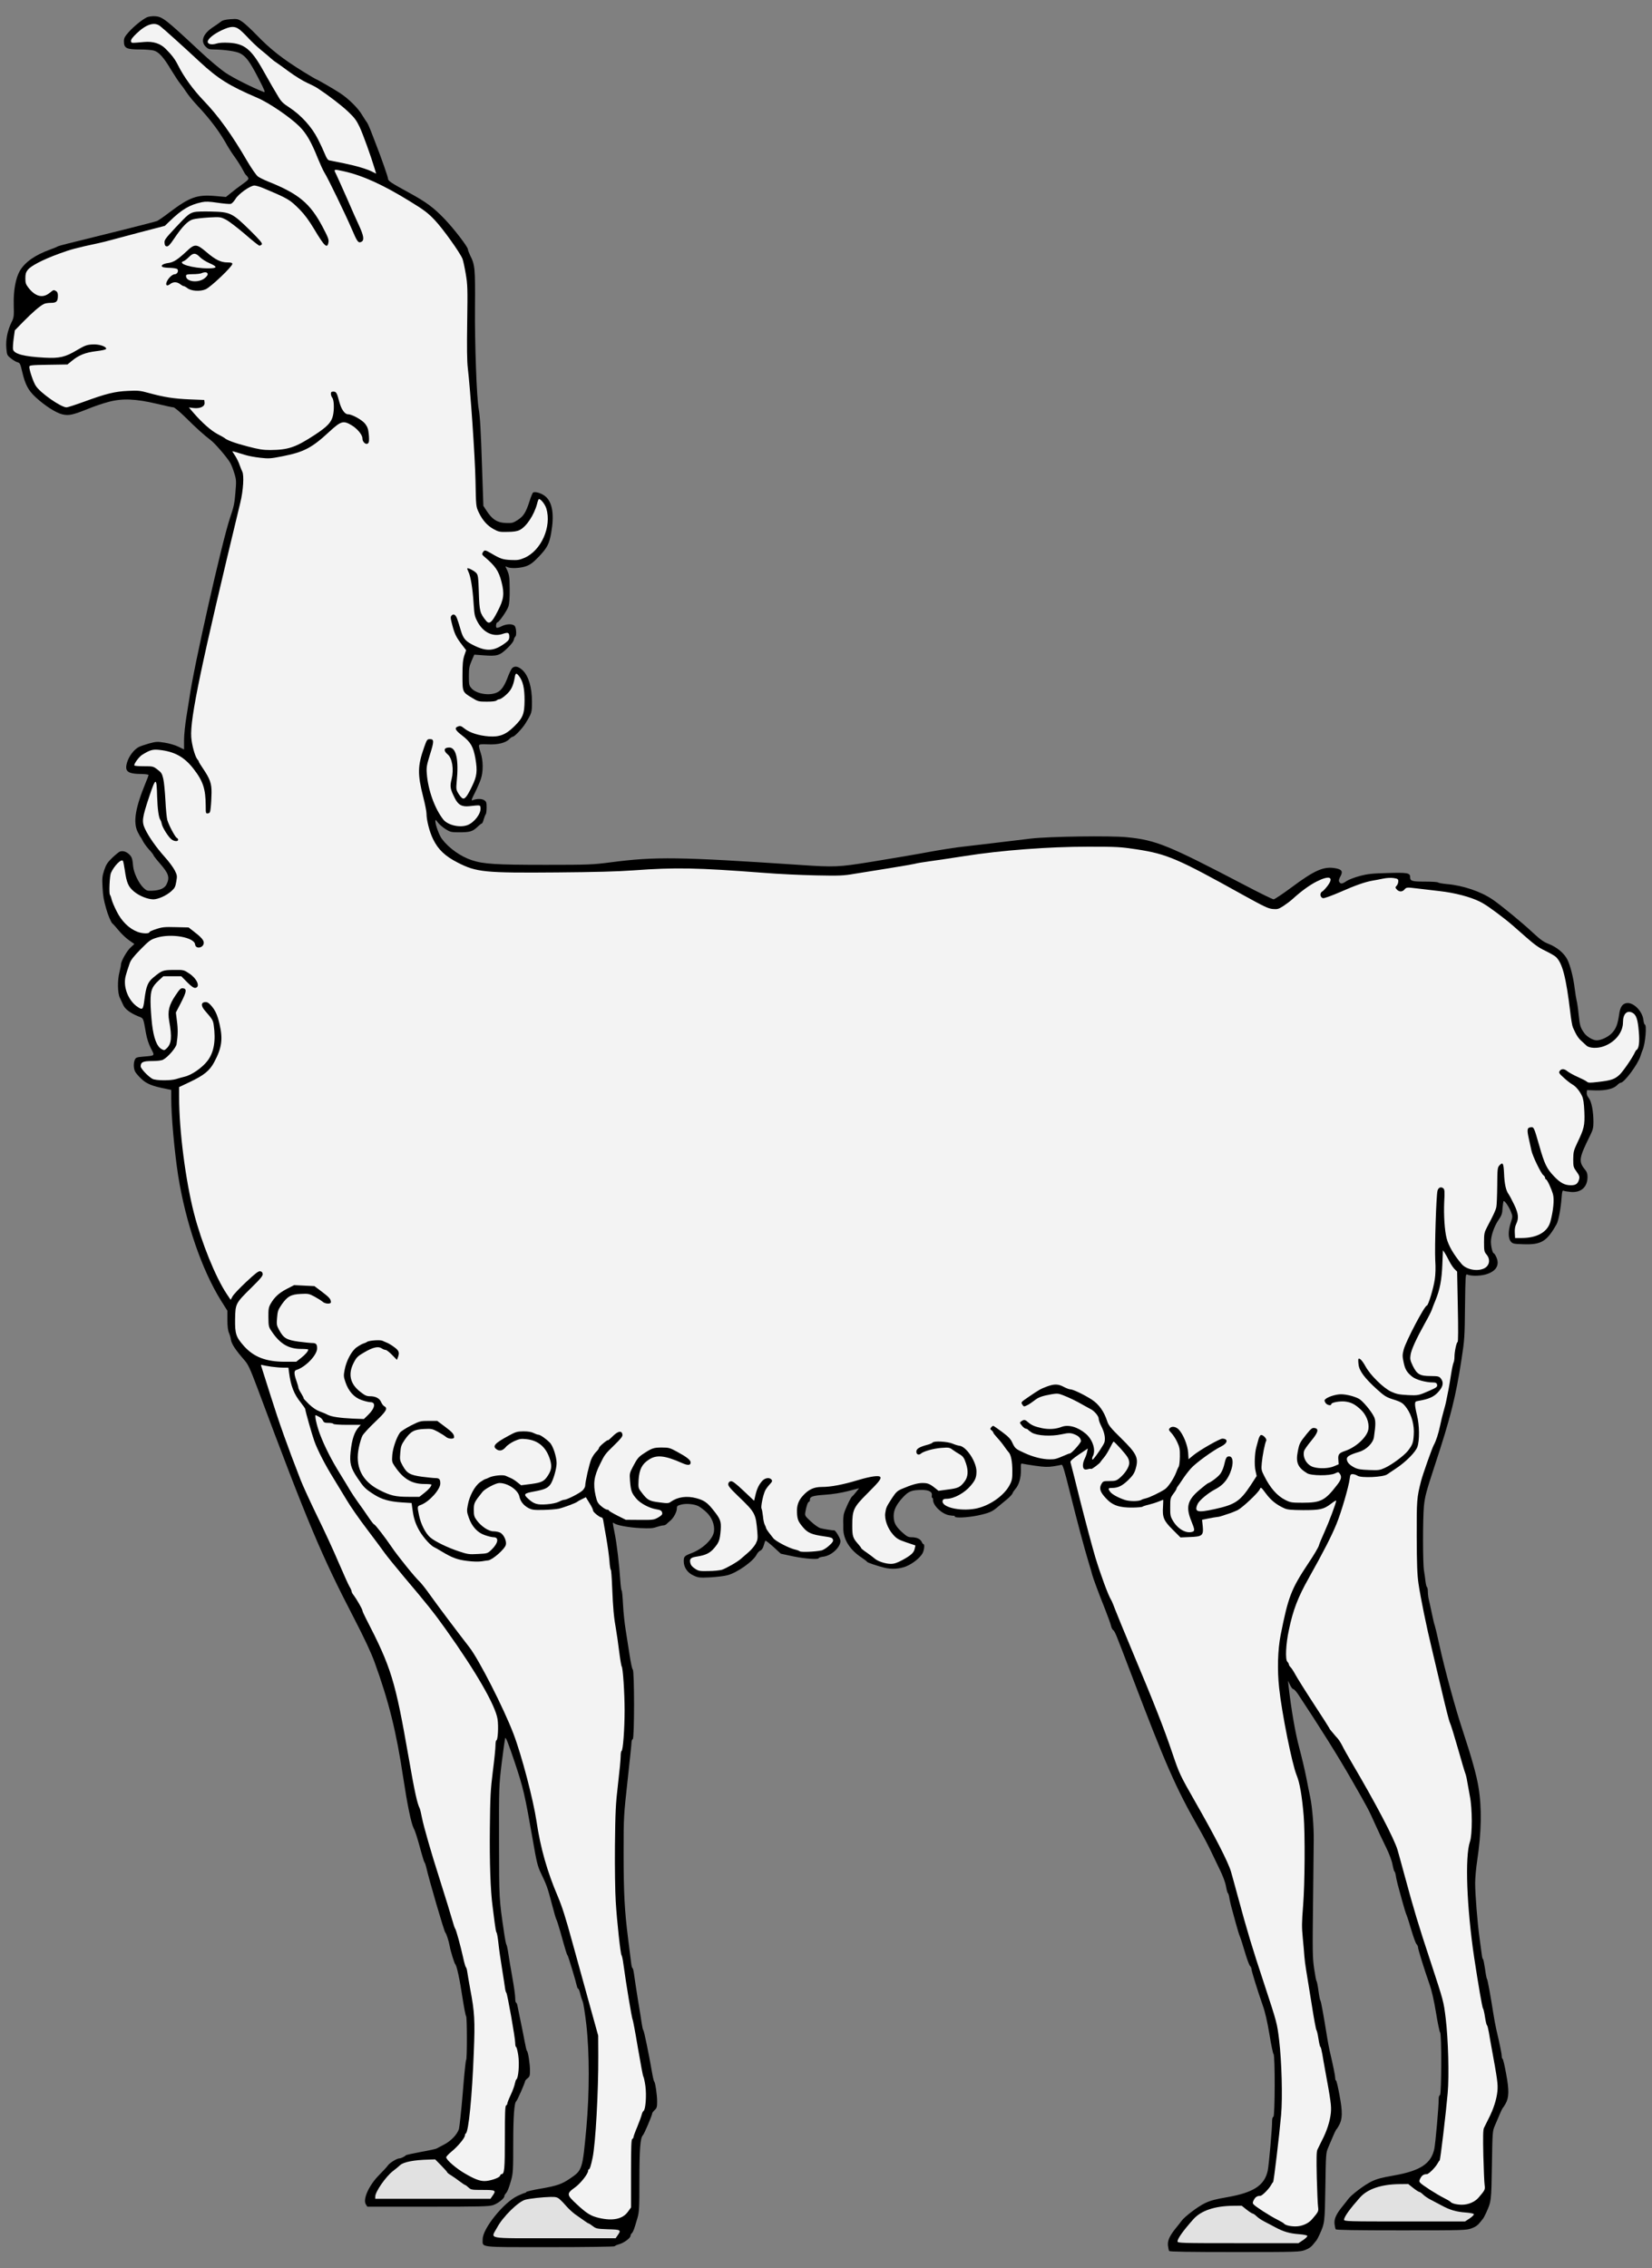 <?xml version="1.0" encoding="UTF-8" standalone="no"?>
<!DOCTYPE svg PUBLIC "-//W3C//DTD SVG 1.1//EN" "http://www.w3.org/Graphics/SVG/1.1/DTD/svg11.dtd">
<svg xmlns:xl="http://www.w3.org/1999/xlink" xmlns="http://www.w3.org/2000/svg" version="1.1" xmlns:dc="http://purl.org/dc/elements/1.1/" viewBox="67.5 63 229.5 315" width="229.5" height="315">
  <rect x="67.5" y="63" width="229.5" height="315" fill="#808080" stroke="none"/>
  <defs>
    <clipPath id="artboard_clip_path">
      <path d="M 67.5 63 L 297 63 L 297 378 L 67.5 378 Z"/>
    </clipPath>
  </defs>
  <g id="Llama_Statant_(1)" stroke="none" fill-opacity="1" stroke-opacity="1" stroke-dasharray="none" fill="none">
    <title>Llama Statant (1)</title>
    <g id="Llama_Statant_(1)_Art" clip-path="url(#artboard_clip_path)">
      <title>Art</title>
      <g id="Group_53">
        <g id="Graphic_68">
          <path d="M 87.933 65.393 C 87.263 65.708 86.112 66.639 85.387 67.447 C 84.825 68.077 84.716 68.296 84.716 68.734 C 84.716 69.692 85.058 69.87 86.934 69.87 C 87.714 69.87 88.577 69.939 88.865 70.021 C 89.563 70.213 90.234 70.952 91.274 72.705 C 91.767 73.512 92.329 74.361 92.52 74.594 C 92.712 74.813 93.123 75.374 93.41 75.826 C 93.712 76.278 94.396 77.113 94.93 77.675 C 96.737 79.592 98.079 81.399 99.106 83.275 C 99.312 83.631 99.777 84.356 100.16 84.877 C 100.53 85.397 100.996 86.136 101.201 86.533 C 101.393 86.917 101.612 87.273 101.694 87.328 C 101.762 87.369 101.886 87.519 101.968 87.67 C 102.077 87.889 101.968 88.012 101.187 88.574 C 100.681 88.93 99.955 89.477 99.585 89.792 L 98.887 90.354 L 97.354 90.217 C 94.862 90.011 93.835 90.381 91.028 92.503 C 90.261 93.092 89.481 93.626 89.316 93.694 C 89.084 93.804 81.553 95.693 76.843 96.844 C 76.172 97.008 75.556 97.186 75.474 97.241 C 75.405 97.295 74.94 97.487 74.447 97.665 C 72.366 98.418 70.983 99.39 70.257 100.609 C 69.682 101.608 69.353 103.361 69.408 105.319 C 69.449 106.962 69.436 107.085 69.08 107.797 C 68.532 108.947 68.285 110.193 68.381 111.343 C 68.463 112.302 68.477 112.343 69.025 112.781 C 69.34 113.028 69.751 113.274 69.942 113.315 C 70.271 113.397 70.326 113.52 70.586 114.643 C 71.01 116.437 71.435 117.231 72.475 118.189 C 73.762 119.367 75.309 120.353 76.172 120.544 C 77.062 120.75 77.61 120.627 79.732 119.778 C 80.567 119.435 81.854 118.997 82.607 118.806 C 84.483 118.299 86.373 118.381 89.303 119.079 C 90.425 119.353 91.466 119.572 91.603 119.572 C 91.74 119.572 92.493 120.202 93.273 120.969 C 94.711 122.407 95.889 123.461 96.792 124.145 C 97.367 124.57 99.024 126.5 99.462 127.24 C 99.626 127.5 99.887 128.171 100.051 128.719 C 100.338 129.636 100.338 129.814 100.202 131.43 C 100.092 132.867 99.969 133.429 99.448 134.948 C 98.353 138.18 94.382 155.76 93.821 159.895 C 93.766 160.265 93.575 161.456 93.397 162.538 C 93.219 163.633 93.068 165.071 93.068 165.797 L 93.068 167.084 L 92.288 166.7 C 91.836 166.481 91.014 166.235 90.384 166.139 C 89.357 165.975 89.193 165.988 88.207 166.248 C 87.632 166.413 86.989 166.632 86.783 166.741 C 86.14 167.07 85.442 167.974 85.181 168.795 C 84.757 170.137 85.168 170.479 87.29 170.493 C 87.755 170.507 88.139 170.561 88.139 170.63 C 88.139 170.685 87.961 171.191 87.728 171.725 C 86.29 175.217 85.976 177.175 86.619 178.516 C 86.811 178.886 86.989 179.228 87.044 179.27 C 87.085 179.311 87.235 179.557 87.358 179.817 C 87.482 180.077 87.865 180.598 88.207 180.981 C 88.55 181.351 88.823 181.707 88.823 181.775 C 88.823 181.83 89.221 182.35 89.713 182.912 C 90.946 184.322 91.11 184.856 90.631 185.828 C 90.357 186.376 89.686 186.663 88.591 186.704 C 87.961 186.732 87.838 186.691 87.413 186.28 C 86.77 185.65 86.099 184.253 86.003 183.363 C 85.893 182.227 85.839 182.049 85.469 181.666 C 85.072 181.282 84.593 181.118 84.182 181.255 C 84.031 181.296 83.552 181.693 83.1 182.117 C 82.429 182.775 82.238 183.062 81.977 183.843 C 81.704 184.678 81.676 184.965 81.745 186.198 C 81.813 187.471 81.895 187.923 82.251 189.196 C 82.484 190.045 82.936 191.113 83.114 191.25 C 83.223 191.319 83.621 191.77 84.004 192.236 C 84.387 192.701 85.031 193.304 85.442 193.591 L 86.167 194.098 L 85.661 194.564 C 85.127 195.043 84.305 196.494 84.305 196.946 C 84.305 197.083 84.209 197.548 84.1 197.987 C 83.799 199.123 83.826 200.944 84.154 201.574 C 84.291 201.848 84.497 202.299 84.62 202.573 C 84.866 203.135 85.592 203.682 86.688 204.134 C 87.468 204.435 87.386 204.285 87.783 206.517 C 87.92 207.27 88.166 208.009 88.467 208.598 C 89.015 209.652 89.084 209.597 87.441 209.734 C 86.496 209.816 86.373 209.857 86.236 210.159 C 86.03 210.624 86.044 211.377 86.277 211.829 C 86.386 212.035 86.783 212.5 87.153 212.842 C 87.865 213.513 88.687 213.842 90.439 214.184 L 91.288 214.362 L 91.288 215.54 C 91.288 218.032 91.74 222.947 92.246 226.233 C 93.273 232.737 95.533 239.336 98.203 243.622 L 99.093 245.032 L 99.093 246.319 C 99.093 247.182 99.161 247.771 99.312 248.113 C 99.435 248.387 99.544 248.798 99.572 249.017 C 99.668 249.647 100.188 250.441 101.502 251.947 C 101.968 252.481 102.255 253.097 103.2 255.603 C 110.279 274.566 112.127 278.947 116.7 287.765 C 118.138 290.545 119.042 292.489 119.521 293.79 C 121.52 299.294 122.561 303.497 123.519 309.891 C 124.08 313.588 124.614 316.19 124.957 316.874 C 125.203 317.34 125.436 318.079 126.079 320.434 C 126.257 321.078 126.435 321.625 126.49 321.667 C 126.545 321.708 126.641 322.009 126.723 322.351 C 127.093 324.008 129.215 331.278 129.366 331.388 C 129.502 331.484 129.858 332.606 129.968 333.236 C 130.078 333.921 130.625 335.673 130.748 335.783 C 130.94 335.92 131.378 337.905 131.748 340.425 C 131.967 341.821 132.186 342.971 132.255 342.999 C 132.391 343.067 132.405 349.01 132.255 349.078 C 132.2 349.092 131.981 351.145 131.789 353.637 C 131.584 356.116 131.337 358.389 131.255 358.676 C 130.995 359.443 130.16 360.319 129.188 360.826 C 128.708 361.072 128.229 361.332 128.12 361.387 C 128.01 361.442 127.024 361.661 125.929 361.853 C 124.833 362.058 123.916 362.263 123.875 362.318 C 123.752 362.469 123.204 362.743 122.999 362.743 C 122.643 362.743 121.657 363.345 121.383 363.728 C 121.246 363.934 120.698 364.523 120.192 365.029 C 118.768 366.453 117.864 368.425 118.33 369.137 L 118.535 369.452 L 126.928 369.452 C 134.322 369.452 135.404 369.424 136.006 369.233 C 136.691 369 137.567 368.302 137.567 368 C 137.567 367.904 137.649 367.74 137.745 367.644 C 137.992 367.37 138.197 366.891 138.512 365.755 C 138.772 364.81 138.799 364.386 138.799 360.702 C 138.799 356.978 138.936 355.007 139.224 354.801 C 139.361 354.692 140.442 352.241 140.442 352.035 C 140.442 351.953 140.593 351.775 140.785 351.625 C 141.086 351.392 141.127 351.255 141.127 350.529 C 141.127 349.639 140.867 347.928 140.703 347.818 C 140.648 347.777 140.511 347.188 140.388 346.518 C 140.264 345.833 140.004 344.546 139.813 343.642 C 139.621 342.739 139.429 341.794 139.388 341.561 C 139.347 341.315 139.251 341.109 139.196 341.109 C 139.128 341.109 139.073 340.808 139.073 340.452 C 139.073 340.096 138.895 338.809 138.676 337.618 C 138.457 336.413 138.211 334.907 138.115 334.263 C 138.019 333.62 137.896 333.072 137.841 333.031 C 137.8 332.99 137.649 332.25 137.526 331.388 C 136.828 326.637 136.841 326.883 136.828 318.791 C 136.814 311.11 136.814 311.028 137.197 307.838 C 137.416 306.071 137.636 304.51 137.69 304.36 C 137.759 304.195 138.156 305.209 138.977 307.646 C 140.223 311.384 140.388 312.082 141.551 318.723 C 142.044 321.584 142.181 322.146 142.633 323.104 C 143.455 324.816 143.578 325.158 144.167 327.417 C 144.468 328.581 144.755 329.567 144.81 329.608 C 144.851 329.649 145.098 330.416 145.358 331.319 C 146.07 333.88 146.248 334.469 146.344 334.537 C 146.426 334.592 147.494 338.111 147.658 338.877 C 147.699 339.055 147.781 339.192 147.836 339.192 C 147.891 339.192 148.014 339.48 148.096 339.836 C 148.178 340.205 148.343 340.712 148.452 340.972 C 148.562 341.232 148.781 342.684 148.959 344.19 C 149.397 348.037 149.397 353.72 148.959 358.498 C 148.425 364.317 148.397 364.386 146.7 365.536 C 145.577 366.303 144.879 366.549 142.77 366.919 C 141.606 367.11 140.634 367.343 140.607 367.412 C 140.579 367.48 140.497 367.535 140.429 367.535 C 140.347 367.535 139.895 367.726 139.415 367.946 C 137.499 368.836 134.555 372.491 134.555 373.956 C 134.569 375.161 133.761 375.065 143.92 375.065 C 148.918 375.065 152.902 375.011 152.902 374.942 C 152.902 374.887 153.19 374.75 153.546 374.655 C 154.203 374.463 155.093 373.806 155.093 373.491 C 155.093 373.381 155.175 373.217 155.285 373.121 C 155.476 372.929 155.599 372.587 156.051 371.04 C 156.298 370.191 156.325 369.712 156.325 365.782 C 156.325 361.483 156.448 359.908 156.804 359.539 C 156.996 359.361 158.105 356.745 158.105 356.499 C 158.105 356.417 158.256 356.212 158.447 356.034 C 158.749 355.76 158.79 355.595 158.79 354.829 C 158.79 353.911 158.53 352.186 158.379 352.063 C 158.324 352.022 158.174 351.378 158.05 350.625 C 157.626 348.161 156.969 345.011 156.873 344.943 C 156.818 344.902 156.736 344.56 156.681 344.19 C 156.626 343.807 156.38 342.246 156.12 340.698 C 155.873 339.151 155.627 337.536 155.572 337.097 C 155.517 336.673 155.421 336.317 155.367 336.317 C 155.312 336.317 155.23 336.029 155.189 335.66 C 155.148 335.304 154.956 333.784 154.764 332.278 C 154.258 328.28 154.134 325.938 154.134 320.27 C 154.134 315.272 154.148 315.135 154.682 310.288 C 154.983 307.577 155.23 305.195 155.23 304.976 C 155.23 304.757 155.312 304.551 155.408 304.51 C 155.641 304.442 155.641 295.008 155.408 294.858 C 155.312 294.803 155.12 293.858 154.956 292.776 C 154.792 291.681 154.545 290.106 154.408 289.285 C 154.271 288.45 154.107 286.902 154.052 285.821 C 153.998 284.753 153.915 283.877 153.861 283.877 C 153.806 283.877 153.724 283.247 153.669 282.466 C 153.532 280.303 153.19 277.373 152.888 275.908 C 152.574 274.347 152.587 274.361 152.806 274.539 C 153.149 274.812 154.792 275.127 156.394 275.209 C 157.749 275.278 158.187 275.251 158.721 275.059 C 159.091 274.936 159.502 274.84 159.639 274.84 C 159.789 274.84 159.995 274.758 160.104 274.648 C 160.2 274.539 160.433 274.333 160.611 274.196 C 161.049 273.84 161.528 272.978 161.528 272.512 C 161.528 272.156 161.597 272.088 162.117 271.951 C 162.829 271.759 163.952 271.869 164.54 272.17 C 164.787 272.307 165.293 272.676 165.649 273.019 C 166.389 273.703 166.813 274.785 166.69 275.675 C 166.553 276.743 165.143 278.099 163.541 278.701 C 162.582 279.071 162.487 279.166 162.487 279.81 C 162.487 280.673 163.007 281.426 163.869 281.809 C 164.527 282.11 164.691 282.124 166.17 282.055 C 167.046 282.001 168.128 281.878 168.579 281.754 C 169.921 281.398 172.167 279.81 172.619 278.879 C 172.728 278.66 172.961 278.4 173.139 278.331 C 173.344 278.235 173.495 278.003 173.604 277.606 C 173.687 277.291 173.796 277.003 173.837 276.962 C 173.892 276.935 174.399 277.332 174.96 277.838 L 175.973 278.769 L 177.698 279.139 C 179.382 279.481 181.245 279.618 181.245 279.372 C 181.245 279.317 181.532 279.221 181.874 279.18 C 182.983 279.057 184.257 277.893 184.257 277.003 C 184.257 276.647 183.559 275.483 183.381 275.524 C 183.23 275.552 182.011 275.36 181.518 275.237 C 181.231 275.168 180.683 274.785 180.163 274.306 C 179.314 273.525 179.3 273.484 179.382 272.978 C 179.519 272.17 179.738 271.554 179.889 271.554 C 179.958 271.554 180.012 271.444 180.012 271.294 C 180.012 270.828 180.382 270.705 182.121 270.582 C 183.189 270.513 184.366 270.321 185.325 270.075 L 186.845 269.678 L 186.434 270.198 C 186.201 270.499 185.955 270.76 185.886 270.814 C 185.667 270.951 184.805 272.813 184.709 273.334 C 184.668 273.594 184.64 273.991 184.64 274.224 C 184.654 274.443 184.654 274.936 184.654 275.319 C 184.668 276.798 185.571 278.235 187.173 279.29 C 187.598 279.577 187.954 279.851 187.954 279.892 C 187.954 279.988 189.323 280.454 190.363 280.714 C 191.322 280.96 192.458 280.892 193.362 280.536 C 194.266 280.166 195.238 279.413 195.635 278.756 C 195.895 278.331 195.991 277.441 195.786 277.441 C 195.731 277.441 195.621 277.304 195.553 277.14 C 195.375 276.729 194.854 276.483 194.156 276.483 C 193.663 276.483 193.485 276.387 192.801 275.771 C 191.911 274.949 191.651 274.443 191.651 273.512 C 191.651 272.676 192.048 271.896 192.965 270.91 C 193.732 270.089 194.156 269.924 195.553 269.911 C 196.552 269.911 197.045 270.185 196.949 270.677 C 196.922 270.855 196.949 271.006 197.004 271.006 C 197.073 271.006 197.127 271.143 197.127 271.307 C 197.127 272.101 198.36 273.265 199.373 273.43 C 199.688 273.484 199.975 273.512 200.044 273.498 C 200.099 273.484 200.14 273.539 200.14 273.608 C 200.14 273.84 201.92 273.758 203.357 273.457 C 204.877 273.128 205.315 272.95 206.055 272.32 C 206.328 272.088 206.903 271.622 207.314 271.28 C 207.739 270.938 208.108 270.541 208.163 270.39 C 208.204 270.239 208.396 269.965 208.56 269.774 C 209.053 269.24 209.354 268.185 209.327 267.131 C 209.3 266.282 209.327 266.2 209.546 266.269 C 209.683 266.31 210.491 266.433 211.326 266.556 C 212.558 266.734 213.065 266.748 213.818 266.638 C 214.338 266.556 214.859 266.46 214.968 266.419 C 215.119 266.351 215.351 267.076 216.077 270.007 C 217.214 274.552 218.076 277.784 218.706 279.878 C 218.98 280.755 219.213 281.576 219.24 281.713 C 219.308 282.028 220.144 284.301 221.02 286.478 C 221.417 287.491 221.787 288.518 221.841 288.765 C 221.883 288.997 222.019 289.271 222.129 289.367 C 222.403 289.586 222.444 289.696 224.58 295.309 C 229.427 308.057 230.782 311.165 234.068 316.943 C 234.712 318.066 235.438 319.462 235.698 320.024 C 235.958 320.585 236.506 321.721 236.916 322.557 C 237.382 323.501 237.724 324.405 237.82 324.98 C 237.916 325.5 238.039 325.911 238.08 325.911 C 238.135 325.911 238.217 326.171 238.272 326.486 C 238.313 326.815 238.45 327.376 238.546 327.759 C 238.655 328.129 238.929 329.156 239.162 330.019 C 239.395 330.881 239.668 331.771 239.778 332.004 C 239.874 332.223 240.175 333.182 240.449 334.113 C 240.723 335.044 241.038 335.893 241.147 336.002 C 241.257 336.112 241.353 336.303 241.353 336.427 C 241.353 336.687 242.188 339.398 242.927 341.506 C 243.269 342.465 243.557 343.752 243.858 345.545 C 244.091 346.983 244.351 348.202 244.42 348.256 C 244.652 348.407 244.625 356.882 244.406 356.965 C 244.31 356.992 244.228 357.211 244.228 357.444 C 244.242 358.539 243.776 363.715 243.612 364.468 C 243.16 366.508 241.64 367.494 237.957 368.137 C 236.355 368.411 235.629 368.603 234.876 368.972 C 233.904 369.438 232.028 370.862 231.645 371.423 C 231.535 371.574 231.193 372.012 230.878 372.395 C 229.988 373.491 229.687 374.148 229.755 374.846 C 229.797 375.189 229.865 375.517 229.92 375.599 C 229.975 375.709 232.727 375.75 239.025 375.75 C 247.829 375.75 248.075 375.736 248.815 375.462 C 249.335 375.271 249.677 375.024 249.937 374.682 C 250.157 374.408 250.362 374.148 250.403 374.107 C 250.444 374.066 250.622 373.724 250.8 373.354 C 251.539 371.725 251.539 371.725 251.622 366.713 C 251.69 362.154 251.704 361.962 252.019 361.236 C 252.197 360.826 252.498 360.114 252.69 359.662 C 252.881 359.21 253.073 358.813 253.114 358.772 C 253.169 358.731 253.347 358.471 253.497 358.197 C 254.004 357.321 254.031 356.307 253.593 353.993 C 253.388 352.857 253.169 351.926 253.1 351.926 C 253.046 351.926 252.991 351.775 252.991 351.597 C 252.991 351.282 252.758 350.105 252.224 347.818 C 252.114 347.325 251.936 346.408 251.841 345.764 C 251.403 343.026 251.019 340.904 250.937 340.835 C 250.882 340.794 250.759 340.178 250.663 339.466 C 250.567 338.754 250.444 338.138 250.389 338.097 C 250.335 338.056 250.198 337.289 250.061 336.372 C 249.842 334.879 249.828 333.989 249.91 327.404 C 249.951 323.378 250.006 319.407 250.006 318.586 C 250.033 316.683 249.801 313.958 249.527 312.63 C 249.403 312.068 249.157 310.795 248.965 309.823 C 248.774 308.837 248.335 306.989 247.993 305.715 C 247.446 303.662 246.898 300.526 246.501 297.089 L 246.432 296.405 L 246.706 296.98 C 246.857 297.308 247.062 297.569 247.158 297.569 C 247.268 297.569 247.569 297.897 247.829 298.281 C 250.91 302.936 253.388 306.893 255.209 310.069 C 257.632 314.3 257.605 314.259 258.536 316.327 C 258.892 317.121 259.536 318.504 259.987 319.407 C 260.508 320.462 260.85 321.379 260.96 321.981 C 261.055 322.488 261.179 322.899 261.22 322.899 C 261.274 322.899 261.357 323.159 261.411 323.474 C 261.452 323.802 261.589 324.364 261.685 324.747 C 261.795 325.117 262.069 326.144 262.301 327.006 C 262.534 327.869 262.808 328.759 262.918 328.992 C 263.013 329.211 263.315 330.169 263.588 331.1 C 263.862 332.031 264.177 332.88 264.287 332.99 C 264.396 333.099 264.492 333.291 264.492 333.414 C 264.492 333.674 265.327 336.385 266.067 338.494 C 266.409 339.452 266.697 340.74 266.998 342.533 C 267.231 343.971 267.491 345.189 267.559 345.244 C 267.792 345.395 267.764 353.87 267.545 353.952 C 267.45 353.98 267.367 354.199 267.367 354.432 C 267.381 355.527 266.916 360.702 266.751 361.456 C 266.299 363.496 264.78 364.481 261.096 365.125 C 259.495 365.399 258.769 365.591 258.016 365.96 C 257.044 366.426 255.168 367.85 254.784 368.411 C 254.675 368.562 254.333 369 254.018 369.383 C 253.128 370.479 252.827 371.136 252.895 371.834 C 252.936 372.176 253.004 372.505 253.059 372.587 C 253.114 372.697 255.866 372.738 262.164 372.738 C 270.968 372.738 271.215 372.724 271.954 372.45 C 272.475 372.259 272.817 372.012 273.077 371.67 C 273.296 371.396 273.501 371.136 273.543 371.095 C 273.584 371.054 273.762 370.711 273.94 370.342 C 274.679 368.712 274.679 368.712 274.761 363.701 C 274.83 359.142 274.843 358.95 275.158 358.224 C 275.336 357.813 275.637 357.101 275.829 356.65 C 276.021 356.198 276.212 355.801 276.254 355.76 C 276.308 355.719 276.486 355.458 276.637 355.185 C 277.144 354.308 277.171 353.295 276.733 350.981 C 276.527 349.845 276.308 348.914 276.24 348.914 C 276.185 348.914 276.13 348.763 276.13 348.585 C 276.13 348.27 275.898 347.093 275.364 344.806 C 275.254 344.313 275.076 343.396 274.98 342.752 C 274.542 339.986 274.159 337.892 274.077 337.823 C 274.022 337.782 273.899 337.152 273.803 336.413 C 273.693 335.687 273.57 335.085 273.529 335.085 C 273.474 335.085 273.392 334.797 273.351 334.428 C 273.296 334.072 273.173 333.072 273.05 332.209 C 272.748 330.032 272.433 326.103 272.433 324.528 C 272.433 323.802 272.557 322.42 272.707 321.447 C 273.31 317.422 273.378 314.081 272.885 311.124 C 272.625 309.522 271.913 306.989 270.722 303.388 C 269.695 300.307 268.203 294.844 267.436 291.339 C 267.162 290.052 266.875 288.888 266.82 288.737 C 266.751 288.587 266.573 287.82 266.409 287.026 C 266.245 286.232 266.053 285.369 265.985 285.095 C 265.916 284.821 265.861 284.342 265.861 284.041 C 265.861 283.74 265.807 283.452 265.738 283.411 C 265.67 283.37 265.587 283.014 265.533 282.617 C 265.492 282.22 265.396 281.549 265.327 281.138 C 265.149 280.111 265.149 274.018 265.314 272.17 C 265.451 270.842 265.615 270.198 266.765 266.693 C 269.024 259.847 269.722 257.068 270.544 251.741 C 270.955 249.058 270.982 248.647 271.023 244.402 C 271.078 240.226 271.092 239.911 271.311 239.994 C 271.858 240.226 272.995 240.226 273.871 239.994 C 275.35 239.583 275.898 238.679 275.35 237.529 C 275.227 237.269 275.076 237.05 275.021 237.05 C 274.857 237.05 274.624 236.105 274.624 235.448 C 274.624 234.613 275.09 233.271 275.678 232.422 C 276.13 231.765 276.199 231.546 276.24 230.724 C 276.281 230.218 276.349 229.793 276.404 229.793 C 276.596 229.793 277.171 230.669 277.417 231.313 C 277.65 231.915 277.65 231.97 277.376 232.805 C 277.007 233.942 277.007 234.955 277.376 235.407 C 277.636 235.722 277.773 235.749 279.06 235.79 C 281.607 235.886 282.374 235.434 283.743 233.011 C 284.003 232.545 284.318 230.916 284.441 229.341 C 284.51 228.424 284.551 228.287 284.743 228.369 C 284.866 228.424 285.304 228.492 285.742 228.533 C 287.152 228.643 288.042 227.849 288.042 226.439 C 288.042 226.014 287.947 225.727 287.714 225.453 C 286.769 224.316 286.837 223.837 288.398 220.702 C 288.795 219.894 288.864 219.606 288.864 218.812 C 288.864 217.333 288.59 215.95 288.22 215.499 C 288.015 215.252 287.905 214.965 287.933 214.746 L 287.974 214.39 L 289.206 214.431 C 290.63 214.458 291.684 214.198 292.164 213.691 C 292.328 213.513 292.561 213.363 292.657 213.363 C 293.136 213.363 295.039 210.816 295.395 209.666 C 295.505 209.323 295.641 208.926 295.71 208.776 C 296.08 207.9 296.299 205.284 295.997 205.284 C 295.943 205.284 295.847 204.997 295.806 204.655 C 295.683 203.463 294.478 202.217 293.533 202.299 C 292.917 202.354 292.574 202.82 292.438 203.86 C 292.232 205.257 292.013 205.832 291.465 206.435 C 290.945 206.996 289.959 207.475 289.302 207.475 C 288.809 207.475 287.96 206.982 287.604 206.489 C 287.043 205.709 286.974 205.462 286.81 203.888 C 286.728 203.039 286.591 202.149 286.523 201.93 C 286.468 201.697 286.345 200.958 286.262 200.287 C 286.071 198.712 285.646 197.069 285.236 196.248 C 284.784 195.371 283.825 194.564 282.702 194.112 C 281.949 193.824 281.511 193.509 280.416 192.496 C 279.019 191.182 275.993 188.69 274.857 187.923 C 273.241 186.814 270.749 185.965 268.49 185.773 C 267.874 185.718 267.326 185.609 267.285 185.554 C 267.244 185.486 266.423 185.431 265.464 185.431 C 263.63 185.431 263.397 185.362 263.397 184.787 C 263.397 184.226 263 184.158 260.261 184.24 C 258.139 184.294 257.495 184.363 256.414 184.65 C 255.688 184.842 254.867 185.157 254.579 185.349 C 253.963 185.773 253.744 185.787 253.552 185.472 C 253.456 185.294 253.497 185.089 253.716 184.705 C 254.072 184.062 253.936 183.774 253.182 183.61 C 251.485 183.24 250.198 183.788 246.898 186.252 C 245.693 187.142 244.584 187.882 244.433 187.895 C 244.296 187.895 242.503 187.019 240.476 185.951 C 229.783 180.365 228.14 179.68 224.06 179.27 C 221.828 179.037 213.188 179.16 210.682 179.461 C 209.669 179.584 207.355 179.858 205.548 180.077 C 203.741 180.296 201.865 180.516 201.372 180.57 C 200.564 180.639 197.88 181.063 196.511 181.323 C 195.471 181.529 190.897 182.309 188.501 182.693 C 183.969 183.418 183.463 183.446 178.643 183.117 C 161.788 181.994 158.557 181.939 152.286 182.761 C 149.849 183.076 149.301 183.103 143.29 183.103 C 136.362 183.103 134.651 182.994 133.049 182.46 C 131.501 181.953 129.858 180.789 128.9 179.516 C 128.53 179.037 127.983 177.558 127.983 177.051 C 127.983 176.791 128.024 176.805 128.325 177.216 C 128.517 177.476 128.996 177.887 129.379 178.133 C 130.036 178.544 130.187 178.585 131.214 178.585 C 132.761 178.585 133.117 178.489 133.774 177.887 C 134.076 177.585 134.391 177.353 134.445 177.353 C 134.5 177.353 134.623 177.093 134.705 176.764 C 134.801 176.449 134.925 176.134 134.993 176.066 C 135.048 175.983 135.102 175.573 135.102 175.135 C 135.102 174.45 135.061 174.313 134.76 174.121 C 134.418 173.902 133.72 173.902 133.145 174.135 C 132.939 174.217 133.008 173.998 133.473 173.094 C 133.788 172.465 134.158 171.616 134.295 171.205 C 134.651 170.178 134.637 168.617 134.267 167.522 C 134.103 167.056 134.007 166.591 134.048 166.495 C 134.103 166.358 134.404 166.331 135.28 166.372 C 136.636 166.44 137.772 166.166 138.265 165.632 C 138.43 165.454 138.662 165.304 138.758 165.304 C 138.977 165.304 140.1 164.126 140.483 163.483 C 141.387 162.004 141.401 161.976 141.401 160.443 C 141.401 158.471 140.935 156.897 140.127 156.103 C 139.525 155.528 138.991 155.418 138.621 155.815 C 138.512 155.952 138.279 156.431 138.101 156.883 C 137.622 158.184 137.184 158.855 136.595 159.142 C 135.554 159.676 133.665 159.375 132.98 158.567 C 132.665 158.198 132.638 158.047 132.638 156.91 C 132.638 155.842 132.693 155.528 133.008 154.788 L 133.391 153.912 L 134.651 154.008 C 136.54 154.145 136.869 154.063 137.896 153.104 C 138.443 152.584 138.813 152.132 138.868 151.885 C 138.923 151.653 139.018 151.447 139.087 151.406 C 139.292 151.269 139.224 150.147 138.991 149.914 C 138.69 149.599 137.814 149.64 137.156 149.982 C 136.814 150.16 136.54 150.229 136.472 150.16 C 136.335 150.023 136.444 149.421 136.609 149.421 C 136.814 149.421 137.937 147.819 138.128 147.23 C 138.265 146.806 138.32 146.039 138.306 144.766 C 138.293 142.958 138.252 142.767 137.731 141.712 C 137.704 141.644 137.8 141.658 137.95 141.74 C 138.416 141.986 139.813 141.918 140.634 141.616 C 141.209 141.397 141.593 141.096 142.346 140.316 C 143.523 139.07 143.797 138.549 144.071 137.016 C 144.509 134.51 144.262 132.84 143.331 131.991 C 142.825 131.525 141.866 131.211 141.551 131.402 C 141.483 131.457 141.25 131.991 141.059 132.621 C 140.552 134.182 140.237 134.675 139.429 135.209 C 138.813 135.606 138.635 135.66 137.896 135.633 C 136.595 135.606 135.883 135.168 135.034 133.839 L 134.651 133.251 L 134.473 128.089 C 134.295 122.557 134.185 120.832 134.007 119.819 C 133.72 118.326 133.446 110.782 133.487 105.743 C 133.528 100.239 133.487 99.801 132.816 98.473 C 132.652 98.117 132.501 97.734 132.501 97.624 C 132.501 97.295 130.625 94.845 129.297 93.448 C 127.75 91.832 126.737 91.079 124.354 89.778 C 121.821 88.396 121.41 88.122 121.41 87.834 C 121.41 87.601 120.479 84.932 119.699 82.946 C 119.494 82.412 119.179 81.591 118.987 81.098 C 118.795 80.605 118.563 80.112 118.48 80.002 C 118.385 79.893 118.083 79.427 117.809 78.975 C 117.248 78.017 115.961 76.744 114.77 75.95 C 113.989 75.429 111.484 73.978 111.361 73.978 C 111.333 73.978 110.539 73.512 109.608 72.937 C 106.774 71.185 105.076 69.857 103.145 67.858 C 102.392 67.077 101.502 66.256 101.16 66.023 C 100.558 65.626 100.475 65.598 99.517 65.667 C 98.764 65.722 98.408 65.817 98.148 66.037 C 97.956 66.187 97.504 66.502 97.148 66.735 C 95.724 67.652 95.314 68.706 96.067 69.473 C 96.409 69.816 96.573 69.87 97.203 69.87 C 98.613 69.884 100.297 70.117 100.845 70.404 C 101.653 70.815 102.201 71.541 103.378 73.827 C 104.295 75.594 104.405 75.881 104.131 75.772 C 102.598 75.183 99.928 73.841 98.846 73.115 C 98.079 72.595 96.546 71.308 95.204 70.048 C 90.494 65.653 90.069 65.325 89.043 65.256 C 88.645 65.229 88.166 65.297 87.933 65.393 Z" fill="black"/>
        </g>
        <g id="Graphic_67">
          <path d="M 89.727 66.612 C 90.179 66.954 92.726 69.24 95.259 71.595 C 97.805 73.951 99.339 74.909 103.269 76.593 C 104.871 77.278 107.787 79.263 109.088 80.55 C 110.073 81.536 110.744 82.7 111.675 85.041 C 111.99 85.808 112.387 86.684 112.579 86.985 C 113.058 87.738 115.482 92.75 116.344 94.749 C 117.139 96.624 117.275 96.802 117.727 96.57 C 118.124 96.351 118.029 95.735 117.385 94.338 C 117.111 93.763 116.358 92.065 115.715 90.573 C 115.057 89.094 114.386 87.588 114.208 87.218 C 113.825 86.465 113.811 86.465 115.29 86.794 C 117.919 87.382 120.794 88.697 124.532 91.011 C 126.408 92.161 126.969 92.585 127.9 93.571 C 128.996 94.721 131.365 98.021 131.748 98.938 C 131.844 99.185 132.049 100.116 132.2 101.02 C 132.46 102.539 132.474 103.046 132.405 107.729 C 132.35 111.207 132.378 113.206 132.487 114.096 C 132.843 117.094 133.487 126.336 133.555 129.704 C 133.624 133.333 133.624 133.333 134.007 134.154 C 134.527 135.25 135.185 135.989 136.075 136.482 C 136.746 136.852 136.924 136.893 137.992 136.865 C 138.786 136.865 139.333 136.783 139.662 136.619 C 140.607 136.181 141.702 134.524 142.113 132.963 C 142.195 132.607 142.318 132.306 142.373 132.306 C 142.647 132.306 143.222 133.045 143.4 133.62 C 144.153 136.14 142.702 139.439 140.374 140.466 C 139.662 140.768 139.415 140.809 138.457 140.768 C 137.334 140.713 137.019 140.603 135.719 139.837 C 134.897 139.357 134.815 139.344 134.582 139.7 C 134.432 139.946 134.459 140.028 134.76 140.288 C 136.321 141.603 136.787 142.287 137.17 143.807 C 137.594 145.464 137.499 146.231 136.636 147.887 C 135.842 149.462 135.472 149.763 135.02 149.202 C 134.171 148.161 134.103 147.874 134.021 145.3 C 133.952 143.136 133.911 142.849 133.665 142.575 C 133.391 142.274 132.528 141.822 132.419 141.931 C 132.391 141.959 132.46 142.178 132.583 142.424 C 132.884 143.027 133.172 144.779 133.295 146.819 C 133.405 148.435 133.432 148.599 133.884 149.435 C 134.678 150.859 136.006 151.475 137.321 151.037 C 138.087 150.776 138.252 150.845 138.252 151.42 C 138.252 151.803 138.156 151.954 137.677 152.31 C 136.198 153.405 135.185 153.501 133.514 152.721 C 132.213 152.105 131.871 151.749 131.529 150.585 C 131.036 148.901 130.899 148.545 130.666 148.394 C 130.516 148.298 130.392 148.326 130.256 148.462 C 130.091 148.627 130.078 148.777 130.201 149.284 C 130.584 150.872 130.79 151.351 131.501 152.31 L 132.255 153.296 L 131.994 154.063 C 131.803 154.665 131.748 155.254 131.748 156.828 C 131.748 159.142 131.734 159.101 133.117 159.936 C 133.898 160.416 134.007 160.443 135.13 160.443 C 135.897 160.443 136.376 160.388 136.499 160.265 C 136.581 160.183 136.773 160.101 136.896 160.101 C 137.019 160.101 137.444 159.827 137.814 159.485 C 138.512 158.855 138.799 158.28 139.018 157.047 C 139.114 156.445 139.238 156.418 139.607 156.897 C 140.141 157.581 140.374 158.554 140.374 160.238 C 140.36 162.168 140.155 162.689 138.895 163.921 C 137.759 165.03 136.882 165.372 135.404 165.263 C 134.048 165.167 132.747 164.756 132.049 164.195 C 131.597 163.825 131.447 163.77 131.146 163.88 C 130.584 164.085 130.721 164.386 131.679 165.126 C 132.884 166.043 133.254 166.7 133.542 168.316 C 133.843 170.082 133.761 170.78 133.09 172.163 C 132.378 173.656 132.049 174.053 131.721 173.847 C 131.584 173.765 131.337 173.464 131.159 173.163 C 130.872 172.684 130.858 172.533 130.94 171.602 C 131.255 168.535 130.885 166.81 129.913 166.81 C 129.16 166.81 129.064 167.248 129.694 167.768 C 130.324 168.289 130.57 169.836 130.242 171.178 C 129.982 172.232 130.036 172.56 130.68 173.834 C 131.146 174.779 131.666 175.066 132.706 174.957 C 134.24 174.792 134.213 174.779 134.254 175.189 C 134.349 175.97 133.405 177.216 132.446 177.585 C 131.378 177.982 129.708 177.599 129.078 176.805 C 127.9 175.313 126.956 172.697 126.791 170.424 C 126.723 169.562 126.778 169.261 127.216 167.837 C 127.818 165.947 127.818 165.646 127.23 165.646 C 126.846 165.646 126.805 165.701 126.435 166.741 C 125.504 169.37 125.491 170.507 126.285 173.642 C 126.545 174.642 126.75 175.696 126.75 175.97 C 126.75 176.887 127.161 178.516 127.668 179.543 C 128.352 180.967 129.352 181.912 131.077 182.788 C 133.692 184.13 134.842 184.24 144.838 184.158 C 149.972 184.117 153.286 184.034 155.504 183.87 C 161.35 183.446 164.267 183.5 173.577 184.212 C 175.576 184.377 178.849 184.527 180.861 184.568 C 184.147 184.637 184.695 184.609 186.201 184.349 C 187.132 184.199 189.268 183.856 190.966 183.583 C 192.664 183.309 194.266 183.035 194.553 182.966 C 194.827 182.884 195.717 182.734 196.539 182.624 C 197.346 182.515 199.592 182.186 201.509 181.885 C 206.643 181.077 213.174 180.584 218.692 180.584 C 222.595 180.584 223.129 180.611 225.333 180.94 C 229.619 181.597 231.042 182.2 240.244 187.32 C 243.119 188.909 243.694 189.183 244.31 189.237 C 244.954 189.292 245.118 189.251 245.761 188.84 C 246.158 188.58 246.734 188.156 247.035 187.882 C 248.267 186.759 249.417 185.924 250.417 185.417 C 252.183 184.527 252.854 184.774 251.95 185.992 C 251.676 186.362 251.334 186.732 251.183 186.814 C 250.8 187.019 250.896 187.676 251.32 187.731 C 251.485 187.759 252.539 187.375 253.648 186.896 C 255.743 185.965 257.153 185.472 258.194 185.294 C 258.536 185.239 259.18 185.116 259.631 185.02 C 260.138 184.911 260.713 184.883 261.11 184.938 C 261.685 185.034 261.754 185.075 261.754 185.39 C 261.754 185.595 261.658 185.869 261.521 186.006 C 261.316 186.239 261.316 186.266 261.548 186.526 C 261.863 186.882 262.315 186.882 262.616 186.526 C 262.876 186.211 262.959 186.211 264.424 186.389 C 265.026 186.458 266.382 186.622 267.436 186.745 C 269.572 186.978 271.763 187.553 273.05 188.197 C 273.83 188.58 274.775 189.237 276.692 190.73 C 277.102 191.045 278.239 192.017 279.211 192.893 C 280.635 194.153 281.224 194.591 282.155 195.029 C 282.798 195.344 283.469 195.727 283.634 195.878 C 284.551 196.727 285.058 198.685 285.646 203.573 C 285.756 204.545 285.92 205.503 286.016 205.695 C 286.468 206.722 286.755 207.174 287.207 207.571 C 287.481 207.817 287.796 208.105 287.905 208.214 C 288.289 208.57 289.398 208.625 290.274 208.31 C 291.862 207.749 292.971 206.38 292.971 204.956 C 292.971 203.792 293.533 203.244 294.3 203.655 C 294.806 203.929 295.025 204.559 295.162 206.215 C 295.299 207.667 295.19 208.584 294.875 208.79 C 294.793 208.831 294.697 208.968 294.642 209.104 C 294.354 209.789 292.985 211.802 292.479 212.267 C 291.808 212.883 291.315 213.048 289.521 213.253 C 288.371 213.39 288.152 213.39 287.947 213.212 C 287.81 213.089 287.235 212.801 286.673 212.555 C 286.112 212.308 285.482 211.952 285.249 211.774 C 284.811 211.391 284.387 211.391 284.154 211.761 C 284.031 211.966 284.113 212.103 284.756 212.678 C 285.167 213.061 285.687 213.458 285.906 213.582 C 286.413 213.856 286.933 214.485 287.276 215.197 C 287.467 215.622 287.549 216.183 287.604 217.416 C 287.673 219.305 287.577 219.729 286.618 221.715 C 286.125 222.769 286.071 222.974 286.057 223.974 C 286.057 225.001 286.084 225.11 286.523 225.713 C 286.892 226.219 286.961 226.425 286.879 226.74 C 286.728 227.37 286.427 227.602 285.756 227.602 C 284.866 227.602 284.277 227.287 283.373 226.343 C 282.374 225.288 282.059 224.645 281.347 222.126 C 280.594 219.51 280.594 219.497 280.142 219.551 C 279.649 219.606 279.608 219.88 279.896 221.167 C 280.019 221.728 280.183 222.454 280.252 222.783 C 280.416 223.563 281.593 225.987 281.908 226.206 C 282.045 226.302 282.155 226.48 282.155 226.589 C 282.155 226.699 282.21 226.781 282.264 226.781 C 282.429 226.781 283.031 228.082 283.25 228.876 C 283.442 229.601 283.291 231.149 282.88 232.668 C 282.483 234.106 281.032 234.928 278.869 234.928 L 277.979 234.928 L 277.938 234.188 C 277.91 233.695 277.979 233.298 278.143 232.956 C 278.513 232.189 278.444 231.505 277.842 230.272 C 277.554 229.67 277.212 229.026 277.075 228.835 C 276.705 228.328 276.5 227.411 276.445 225.918 C 276.377 224.494 276.267 224.33 275.774 224.878 C 275.542 225.138 275.514 225.412 275.5 227.657 C 275.487 229.013 275.432 230.354 275.377 230.615 C 275.281 231.08 275.021 231.642 274.09 233.408 C 273.707 234.147 273.666 234.325 273.666 235.503 C 273.666 236.694 273.693 236.844 274.008 237.214 C 274.611 237.926 274.419 238.844 273.597 239.186 C 272.611 239.597 271.174 239.282 270.544 238.529 C 269.476 237.269 268.737 236.009 268.476 234.996 C 268.189 233.942 268.052 231.71 268.134 229.93 C 268.216 228.465 268.189 228.191 268.011 228.027 C 267.682 227.767 267.326 227.904 267.203 228.355 C 267.025 228.972 266.792 236.201 266.888 238.022 C 266.957 239.008 266.929 240.007 266.82 240.692 C 266.642 241.924 265.916 244.307 265.724 244.307 C 265.409 244.307 262.808 249.263 262.507 250.413 C 262.315 251.153 262.315 251.358 262.493 252.18 C 262.698 253.179 262.945 253.59 263.698 254.192 C 264.191 254.603 265.587 254.986 266.56 254.986 C 266.943 254.986 267.08 255.055 267.135 255.26 C 267.217 255.575 267.107 255.685 266.135 256.109 C 264.574 256.794 264.547 256.807 263.054 256.739 C 261.85 256.671 261.494 256.602 260.754 256.26 C 259.673 255.753 257.865 253.973 257.208 252.768 C 256.77 251.974 256.373 251.55 256.222 251.714 C 256.181 251.755 256.181 252.111 256.236 252.508 C 256.332 253.384 257.085 254.398 258.81 255.959 C 259.796 256.849 260.097 257.04 260.96 257.314 C 262.192 257.697 262.425 257.848 262.945 258.587 C 263.616 259.518 263.999 260.97 263.903 262.243 C 263.835 263.38 263.725 263.653 263.096 264.475 C 262.562 265.146 260.891 266.392 259.905 266.844 C 259.193 267.172 259.015 267.2 257.673 267.145 C 256.523 267.104 256.085 267.022 255.661 266.803 C 254.976 266.447 254.648 266.091 254.606 265.666 C 254.565 265.283 254.962 265.036 256.318 264.626 C 257.331 264.324 258.262 263.393 258.372 262.572 C 258.632 260.805 258.632 260.217 258.344 259.683 C 257.947 258.902 256.825 257.574 256.318 257.273 C 255.715 256.931 254.565 256.629 253.799 256.629 C 253.128 256.629 252.128 256.931 251.704 257.246 C 251.471 257.424 251.457 257.492 251.622 257.793 C 251.8 258.122 252.443 258.286 252.443 257.999 C 252.443 257.78 253.566 257.56 254.305 257.629 C 255.181 257.725 255.729 257.999 256.564 258.779 C 257.304 259.477 257.728 260.545 257.605 261.449 C 257.468 262.517 255.893 263.996 254.346 264.502 C 253.511 264.79 253.36 264.982 253.429 265.735 L 253.47 266.351 L 252.827 266.625 C 252.101 266.94 250.8 266.994 249.951 266.734 C 249.048 266.46 248.431 265.42 248.664 264.516 C 248.705 264.338 249.143 263.708 249.636 263.119 C 250.636 261.915 250.773 261.394 250.088 261.312 C 249.787 261.271 249.609 261.422 248.979 262.202 C 248.062 263.352 248.007 263.462 247.788 264.584 C 247.487 266.104 247.802 266.816 249.089 267.597 C 249.664 267.953 252.238 267.966 252.95 267.624 C 253.415 267.405 253.443 267.405 253.621 267.651 C 253.936 268.076 253.84 268.473 253.237 269.24 C 251.581 271.389 250.992 271.691 248.459 271.691 C 246.925 271.691 246.775 271.663 246.035 271.294 C 244.912 270.719 243.968 269.651 243.146 268.007 C 242.722 267.186 242.708 267.076 242.79 266.159 C 242.886 265.118 243.228 263.393 243.406 263.078 C 243.543 262.832 242.927 262.188 242.653 262.298 C 242.544 262.339 242.393 262.627 242.311 262.955 C 242.229 263.284 242.106 263.722 242.037 263.955 C 241.804 264.79 241.736 266.46 241.914 267.227 L 242.078 267.98 L 241.243 269.267 C 239.764 271.499 239.052 271.964 236.218 272.581 C 233.795 273.115 233.37 272.978 233.89 271.841 C 234.123 271.348 235.342 270.335 236.287 269.842 C 237.163 269.39 237.738 268.829 238.162 268.035 C 238.888 266.666 238.929 265.255 238.258 265.255 C 237.888 265.255 237.793 265.433 237.532 266.556 C 237.437 266.926 237.218 267.432 237.026 267.679 C 236.725 268.09 235.794 268.802 235.328 268.98 C 235.219 269.021 234.657 269.459 234.082 269.952 C 232.466 271.335 232.22 272.293 232.987 274.196 C 233.493 275.442 233.507 275.62 233.137 275.73 C 232.275 276.004 231.111 275.333 230.44 274.183 C 230.098 273.608 230.057 273.416 230.07 272.293 C 230.07 271.102 230.098 271.006 230.508 270.445 C 230.755 270.13 230.947 269.801 230.947 269.746 C 230.947 269.678 231.015 269.555 231.084 269.459 C 231.166 269.363 231.467 268.925 231.768 268.473 C 232.056 268.021 232.59 267.323 232.932 266.94 C 233.589 266.186 236.026 264.42 237.149 263.873 C 238.066 263.421 238.162 262.805 237.313 262.791 C 236.944 262.791 234.068 264.434 233.261 265.118 L 232.617 265.652 L 232.562 264.735 C 232.494 263.708 231.878 262.175 231.248 261.517 C 230.851 261.107 230.262 261.025 229.988 261.353 C 229.838 261.531 229.879 261.641 230.235 262.01 C 230.467 262.257 230.837 262.818 231.042 263.27 C 231.371 263.982 231.426 264.242 231.412 265.283 C 231.398 265.94 231.33 266.556 231.262 266.652 C 231.193 266.748 231.015 267.131 230.892 267.487 C 230.577 268.322 229.797 269.5 229.331 269.815 C 228.674 270.253 227.195 270.965 226.702 271.075 C 226.442 271.129 226.168 271.225 226.086 271.28 C 225.771 271.513 224.416 271.526 223.745 271.294 C 222.786 270.965 221.965 270.513 221.718 270.157 C 221.403 269.719 221.444 269.637 221.951 269.637 C 222.814 269.637 223.375 269.363 224.21 268.569 C 224.854 267.939 225.073 267.624 225.251 267.035 C 225.716 265.474 225.456 264.899 223.224 262.709 C 221.759 261.271 221.499 260.942 221.294 260.313 C 220.856 258.984 220.157 258.012 219.172 257.369 C 218.09 256.671 216.57 255.945 216.2 255.945 C 216.05 255.945 215.639 255.794 215.283 255.603 C 214.489 255.178 213.955 255.178 212.914 255.561 C 212.024 255.904 211.874 255.986 210.368 257.013 C 209.327 257.725 209.313 257.738 209.519 258.053 C 209.724 258.368 209.751 258.368 210.176 258.163 C 210.422 258.053 210.86 257.752 211.162 257.519 C 211.764 257.04 212.202 256.876 213.558 256.629 C 214.366 256.493 214.53 256.506 215.201 256.766 C 216.077 257.109 217.049 257.574 218.008 258.136 C 218.391 258.355 218.815 258.587 218.98 258.67 C 219.486 258.902 220.13 259.642 220.13 259.998 C 220.13 260.189 220.281 260.641 220.472 261.011 C 220.938 261.928 221.088 262.695 220.938 263.284 C 220.828 263.64 219.87 265.105 219.363 265.652 C 219.213 265.817 219.172 265.516 219.308 265.255 C 219.774 264.393 219.322 262.941 218.323 262.093 C 217.214 261.161 215.913 260.792 214.968 261.161 C 214.16 261.476 213.229 261.531 212.271 261.339 C 211.258 261.12 210.792 260.929 210.285 260.477 C 209.902 260.135 209.738 260.121 209.382 260.381 C 209.135 260.559 209.135 260.573 209.464 260.983 C 209.642 261.216 209.902 261.408 210.025 261.408 C 210.148 261.422 210.272 261.476 210.299 261.531 C 210.326 261.586 210.573 261.778 210.847 261.956 C 211.586 262.394 213.53 262.503 214.968 262.188 C 216.009 261.956 216.31 261.969 216.981 262.284 C 217.419 262.49 217.652 262.791 217.665 263.133 C 217.665 263.38 216.365 264.845 216.132 264.845 C 216.063 264.845 215.762 264.954 215.434 265.105 C 214.256 265.611 214.078 265.666 213.352 265.666 C 212.326 265.666 211.052 265.351 209.806 264.776 C 208.588 264.215 208.519 264.174 208.122 263.325 C 207.903 262.832 207.561 262.49 206.698 261.846 C 206.082 261.394 205.534 261.011 205.479 261.011 C 205.425 261.011 205.288 261.107 205.192 261.23 C 205.041 261.422 205.041 261.476 205.247 261.627 C 205.37 261.723 205.479 261.86 205.479 261.928 C 205.479 262.01 205.74 262.339 206.041 262.668 C 206.356 262.996 206.794 263.544 207.027 263.886 C 207.259 264.228 207.533 264.584 207.629 264.68 C 207.944 264.995 208.136 265.995 208.136 267.241 C 208.149 268.268 208.095 268.583 207.807 269.144 C 207.054 270.691 204.904 272.184 202.946 272.526 C 200.756 272.909 198.236 272.279 198.455 271.403 C 198.51 271.211 198.647 271.143 199.031 271.143 C 200.057 271.129 201.523 270.321 202.371 269.295 C 203.001 268.555 203.152 268.158 203.152 267.337 C 203.152 265.995 201.728 263.859 200.783 263.777 C 200.605 263.763 200.153 263.626 199.811 263.475 C 199.113 263.188 197.223 263.078 197.059 263.339 C 197.018 263.407 196.717 263.544 196.402 263.626 C 195.21 263.941 194.8 264.201 194.8 264.598 C 194.8 264.982 195.128 265.132 195.43 264.872 C 195.772 264.557 197.168 264.16 198.223 264.078 C 199.318 263.996 199.414 264.009 199.866 264.352 C 200.126 264.543 200.537 264.804 200.756 264.927 C 201.276 265.228 201.44 265.447 201.7 266.241 C 202.043 267.268 201.988 268.103 201.509 268.733 C 200.906 269.541 200.605 269.678 199.181 269.856 L 197.88 270.034 L 197.401 269.651 C 196.662 269.062 196.374 268.952 195.649 268.952 C 194.978 268.952 194.115 269.199 192.773 269.774 C 192.171 270.034 191.965 270.226 191.459 270.992 C 190.665 272.211 190.596 272.348 190.487 273.087 C 190.35 273.991 190.802 275.251 191.555 276.099 C 192.061 276.675 192.294 276.811 193.403 277.195 L 194.676 277.619 L 194.581 278.044 C 194.471 278.619 194.088 278.975 192.897 279.632 C 192.13 280.043 191.733 280.18 191.253 280.18 C 190.514 280.18 189.419 279.824 188.994 279.427 C 188.83 279.276 188.337 278.92 187.913 278.619 C 187.488 278.331 187.132 278.044 187.132 277.989 C 187.132 277.934 186.968 277.715 186.776 277.496 C 185.968 276.592 185.9 276.373 185.9 274.84 C 185.9 272.69 186.078 272.32 187.94 270.458 C 189.556 268.856 189.953 268.363 189.802 268.131 C 189.638 267.857 188.529 268.007 186.721 268.541 C 184.585 269.185 182.942 269.5 181.655 269.5 C 180.56 269.5 179.807 269.856 179.026 270.732 C 178.41 271.403 178.178 272.088 178.219 273.046 C 178.26 274.005 178.383 274.306 179.068 275.114 C 179.711 275.88 180.272 276.113 181.998 276.36 C 182.97 276.497 183.148 276.565 183.216 276.811 C 183.285 277.031 183.161 277.222 182.669 277.66 C 182.326 277.975 181.847 278.276 181.601 278.318 C 180.697 278.509 178.794 278.578 178.616 278.441 C 178.52 278.359 178.219 278.249 177.959 278.194 C 177.137 278.016 175.234 277.031 174.919 276.606 C 174.741 276.387 174.453 276.017 174.289 275.798 C 174.111 275.565 173.947 275.305 173.933 275.223 C 173.919 275.127 173.837 274.908 173.741 274.744 C 173.646 274.58 173.536 274.059 173.495 273.58 C 173.44 273.101 173.358 272.622 173.29 272.498 C 173.166 272.252 173.509 270.595 173.81 269.979 C 173.933 269.746 174.207 269.377 174.44 269.13 C 174.782 268.761 174.823 268.651 174.672 268.473 C 174.399 268.144 173.81 268.227 173.413 268.637 C 172.934 269.158 172.646 269.76 172.441 270.664 L 172.263 271.417 L 170.798 270.034 C 169.689 268.993 169.264 268.665 169.031 268.706 C 168.826 268.733 168.703 268.856 168.675 269.075 C 168.634 269.336 168.908 269.678 170.058 270.787 C 172.441 273.074 172.495 273.183 172.714 275.771 C 172.783 276.647 172.756 276.853 172.482 277.387 C 172.304 277.715 171.852 278.249 171.469 278.578 C 171.099 278.893 170.633 279.303 170.442 279.468 C 169.962 279.906 168.429 280.782 167.785 281.001 C 167.498 281.083 166.663 281.179 165.923 281.179 C 164.691 281.207 164.554 281.179 164.034 280.837 C 163.637 280.577 163.459 280.344 163.39 280.015 C 163.281 279.468 163.472 279.29 164.308 279.166 C 165.54 278.975 166.129 278.687 166.717 277.989 C 167.402 277.181 167.498 276.894 167.621 275.497 C 167.717 274.265 167.58 273.922 166.498 272.594 C 165.759 271.663 165.266 271.335 164.239 271.061 C 162.911 270.705 161.651 270.883 160.72 271.54 C 160.378 271.786 160.268 271.8 159.064 271.636 C 157.653 271.458 157.421 271.321 156.544 270.143 C 156.175 269.664 156.161 269.582 156.216 268.5 C 156.311 267.076 156.681 266.323 157.64 265.707 C 158.694 264.995 159.871 265.118 162.24 266.173 C 163.075 266.542 163.445 266.515 163.445 266.091 C 163.445 265.762 162.911 265.338 161.514 264.584 C 160.556 264.064 160.405 264.023 159.42 264.023 C 158.297 264.023 158.037 264.119 156.804 264.94 C 156.243 265.31 155.997 265.598 155.531 266.488 C 154.956 267.583 154.942 267.597 155.024 268.651 C 155.134 270.02 155.243 270.335 155.873 271.088 C 156.421 271.759 157.694 272.444 158.653 272.594 C 159.296 272.704 159.433 272.786 159.502 273.128 C 159.529 273.32 159.378 273.484 158.927 273.744 C 158.338 274.073 158.201 274.087 156.38 274.073 L 154.436 274.059 L 153.258 273.471 C 152.615 273.142 152.081 272.827 152.081 272.759 C 152.081 272.704 151.971 272.649 151.834 272.649 C 151.697 272.649 151.328 272.43 151.026 272.17 C 150.547 271.759 150.438 271.567 150.246 270.719 C 149.876 269.062 150.013 268.035 150.848 266.351 C 151.519 264.982 151.533 264.968 152.806 263.722 C 153.765 262.791 154.011 262.476 153.97 262.229 C 153.888 261.627 153.354 261.723 152.615 262.462 C 152.245 262.832 151.944 263.078 151.944 263.01 C 151.944 262.955 151.67 263.133 151.328 263.421 C 150.985 263.695 150.711 263.996 150.711 264.078 C 150.711 264.174 150.533 264.42 150.314 264.626 C 150.095 264.845 149.794 265.296 149.643 265.652 C 149.37 266.269 148.795 268.802 148.795 269.349 C 148.795 269.5 148.63 269.787 148.425 269.993 C 148 270.39 146.262 271.28 145.892 271.28 C 145.755 271.28 145.426 271.403 145.139 271.554 C 144.796 271.718 144.194 271.855 143.441 271.91 C 142.14 272.006 141.675 271.869 140.881 271.143 C 140.182 270.513 140.278 270.39 141.688 270.13 C 143.126 269.87 143.592 269.664 143.975 269.13 C 144.358 268.583 144.824 266.981 144.824 266.2 C 144.824 265.296 144.317 263.763 143.879 263.339 C 143.318 262.777 142.537 262.243 142.291 262.243 C 142.168 262.243 141.88 262.134 141.634 262.01 C 141.332 261.86 140.881 261.778 140.223 261.778 C 139.333 261.791 139.142 261.846 138.17 262.38 C 136.266 263.407 135.883 263.818 136.444 264.242 C 136.869 264.571 137.334 264.475 137.759 263.968 C 137.964 263.708 138.512 263.339 138.95 263.133 C 139.676 262.818 139.867 262.777 140.634 262.859 C 142.318 263.037 143.427 264.023 143.934 265.776 C 144.18 266.625 144.112 267.131 143.646 267.871 C 143.112 268.719 142.784 268.884 141.278 269.089 L 139.895 269.267 L 139.361 268.843 C 139.06 268.596 138.649 268.336 138.43 268.254 C 138.224 268.172 137.909 268.035 137.745 267.953 C 137.362 267.775 135.965 267.925 135.431 268.199 C 135.212 268.309 134.979 268.405 134.925 268.405 C 134.856 268.405 134.527 268.61 134.185 268.843 C 133.446 269.39 132.72 270.719 132.487 272.019 C 132.337 272.786 132.35 272.978 132.611 273.717 C 133.035 274.977 133.829 275.853 134.87 276.195 C 135.335 276.36 135.869 276.483 136.075 276.483 C 136.855 276.483 136.704 277.332 135.787 278.208 C 135.226 278.742 135.226 278.742 133.898 278.81 C 132.665 278.879 132.474 278.852 131.241 278.441 C 129.667 277.921 127.9 277.058 127.257 276.497 C 126.613 275.935 125.97 274.662 125.723 273.484 C 125.45 272.17 125.45 272.184 125.97 271.992 C 127.12 271.567 128.667 269.856 128.667 269.021 C 128.667 268.432 128.53 268.268 127.996 268.268 C 127.722 268.268 126.874 268.172 126.093 268.076 C 124.436 267.843 124.012 267.597 123.41 266.488 C 123.04 265.817 123.026 265.694 123.108 264.749 C 123.177 263.845 123.259 263.64 123.752 262.914 C 124.546 261.791 125.025 261.517 126.394 261.449 C 127.435 261.394 127.558 261.422 128.325 261.832 C 128.777 262.079 129.27 262.394 129.434 262.531 C 129.763 262.846 130.584 262.887 130.584 262.599 C 130.584 262.175 130.365 261.915 129.324 261.134 L 128.243 260.326 L 127.052 260.326 C 125.901 260.326 125.819 260.354 124.587 260.97 C 123.875 261.339 123.19 261.778 123.054 261.969 C 122.574 262.654 122.081 264.092 121.999 265.05 C 121.931 265.967 121.944 266.05 122.355 266.652 C 123.533 268.391 124.71 269.089 126.477 269.089 C 127.011 269.089 127.435 269.13 127.435 269.171 C 127.435 269.404 127.065 269.842 126.463 270.321 L 125.765 270.869 L 124.245 270.869 C 122.451 270.869 121.739 270.705 120.233 269.938 C 117.755 268.692 116.769 266.638 117.371 263.941 C 117.495 263.352 117.714 262.64 117.851 262.38 C 117.987 262.12 118.782 261.257 119.617 260.463 C 121.178 258.984 121.424 258.574 120.876 258.286 C 120.74 258.204 120.548 257.958 120.452 257.725 C 120.233 257.191 119.685 256.903 118.919 256.903 C 118.426 256.903 118.193 256.794 117.536 256.273 C 116.125 255.178 115.824 253.809 116.646 252.234 C 117.029 251.495 117.193 251.331 118.097 250.81 C 119.302 250.098 120.041 249.934 120.52 250.249 C 120.698 250.372 120.945 250.468 121.068 250.468 C 121.191 250.468 121.602 250.783 121.972 251.166 L 122.643 251.851 L 122.78 251.495 C 123.026 250.838 122.93 250.564 122.273 250.085 C 121.931 249.825 121.493 249.564 121.287 249.482 C 121.096 249.4 120.794 249.277 120.63 249.195 C 120.301 249.044 118.727 249.154 118.48 249.359 C 118.398 249.427 118.179 249.523 117.987 249.578 C 117.796 249.633 117.371 249.879 117.043 250.112 C 116.331 250.619 115.605 251.988 115.372 253.261 C 115.222 254.028 115.235 254.22 115.496 254.959 C 115.92 256.219 116.714 257.095 117.755 257.437 C 118.22 257.602 118.754 257.725 118.96 257.725 C 119.74 257.725 119.603 258.56 118.658 259.477 L 118.056 260.066 L 116.55 260.011 C 114.742 259.929 113.538 259.751 112.99 259.464 C 112.771 259.34 112.278 259.135 111.895 258.998 C 111.443 258.834 110.936 258.492 110.388 257.971 C 109.937 257.533 109.622 257.177 109.676 257.177 C 109.718 257.177 109.581 256.89 109.362 256.534 C 109.129 256.178 108.951 255.808 108.951 255.712 C 108.951 255.603 108.828 255.178 108.677 254.754 C 108.335 253.781 108.335 253.357 108.65 253.261 C 109.923 252.878 111.552 251.194 111.552 250.263 C 111.552 249.674 111.415 249.51 110.881 249.51 C 110.607 249.51 109.759 249.414 108.978 249.318 C 107.321 249.085 106.897 248.839 106.294 247.73 C 105.925 247.059 105.911 246.935 105.993 245.991 C 106.062 245.087 106.144 244.882 106.637 244.156 C 107.431 243.033 107.91 242.759 109.279 242.691 C 110.32 242.636 110.443 242.664 111.21 243.074 C 111.662 243.321 112.155 243.636 112.319 243.773 C 112.648 244.088 113.469 244.129 113.469 243.841 C 113.469 243.417 113.25 243.17 112.237 242.403 L 111.183 241.609 L 109.772 241.541 L 108.362 241.472 L 107.321 242.006 C 106.24 242.568 105.596 243.17 105.076 244.101 C 104.816 244.567 104.775 244.841 104.788 245.95 C 104.802 247.182 104.829 247.291 105.24 247.894 C 106.418 249.647 107.595 250.331 109.362 250.331 C 109.895 250.331 110.32 250.372 110.32 250.413 C 110.32 250.646 109.95 251.084 109.348 251.563 L 108.65 252.111 L 107.075 252.111 C 104.473 252.111 102.776 251.468 101.406 249.948 C 100.284 248.688 100.133 248.25 100.16 246.196 C 100.202 244.033 100.215 244.005 102.42 241.828 C 103.72 240.555 104.035 240.158 103.994 239.911 C 103.967 239.692 103.844 239.569 103.638 239.542 C 103.405 239.501 102.94 239.87 101.68 241.048 C 100.777 241.897 99.914 242.8 99.791 243.061 L 99.544 243.512 L 98.983 242.677 C 97.436 240.35 95.505 235.585 94.451 231.505 C 93.273 226.904 92.383 220.031 92.383 215.348 L 92.383 213.965 L 93.862 213.267 C 95.82 212.336 96.614 211.706 97.244 210.528 C 98.312 208.543 98.49 207.311 97.997 205.216 C 97.696 203.901 97.381 203.244 96.765 202.573 C 96.45 202.231 96.245 202.135 95.971 202.163 C 95.409 202.231 95.409 202.71 95.971 203.354 C 96.998 204.531 97.093 204.682 97.189 205.353 C 97.504 207.53 97.217 209.159 96.327 210.323 C 95.574 211.295 94.136 212.295 93.136 212.527 C 92.835 212.596 92.301 212.747 91.959 212.856 C 91.206 213.089 89.179 213.075 88.687 212.829 C 88.098 212.514 87.044 211.405 87.044 211.09 C 87.044 210.501 87.386 210.35 88.632 210.35 C 89.357 210.35 89.933 210.282 90.165 210.159 C 90.823 209.816 91.945 208.516 92.027 208.009 C 92.219 206.763 92.233 205.942 92.082 204.819 L 91.932 203.614 L 92.657 202.217 C 93.424 200.711 93.479 200.314 92.917 200.246 C 92.616 200.205 92.466 200.355 91.89 201.218 C 90.973 202.573 90.768 203.436 91.001 204.778 C 91.411 207.037 91.329 207.954 90.645 208.598 C 90.343 208.885 90.289 208.885 89.946 208.694 C 89.289 208.324 88.851 207.188 88.618 205.202 C 88.509 204.23 88.413 202.833 88.413 202.094 C 88.413 200.52 88.604 200.04 89.563 199.15 L 90.193 198.575 L 91.439 198.575 L 92.685 198.575 L 93.506 199.41 C 94.081 199.986 94.424 200.218 94.629 200.191 C 95.368 200.081 94.889 198.931 93.807 198.206 C 93.027 197.685 93.027 197.685 91.63 197.699 C 90.111 197.713 90.015 197.754 88.796 198.753 C 88.029 199.383 87.797 199.986 87.564 201.82 C 87.386 203.231 87.304 203.313 86.578 202.806 C 85.565 202.121 84.853 200.698 84.853 199.41 C 84.853 198.822 84.935 198.466 85.51 196.795 C 85.661 196.343 86.058 195.823 87.03 194.837 C 88.221 193.632 88.426 193.482 89.221 193.235 C 91.261 192.592 94.478 193.153 94.602 194.153 C 94.684 194.865 95.806 194.646 95.806 193.92 C 95.806 193.55 95.437 193.126 94.3 192.263 L 93.698 191.798 L 91.932 191.757 C 90.384 191.716 90.042 191.743 89.221 192.017 C 88.7 192.181 88.276 192.373 88.276 192.428 C 88.276 192.688 87.317 192.674 86.619 192.414 C 85.428 191.962 84.387 190.935 83.703 189.552 C 83.374 188.909 83.059 188.156 83.004 187.895 C 82.95 187.635 82.84 187.348 82.772 187.252 C 82.621 187.074 82.731 184.65 82.909 184.24 C 83.319 183.281 84.36 182.213 84.579 182.556 C 84.634 182.638 84.743 183.227 84.839 183.856 C 85.086 185.582 85.318 186.129 86.085 186.786 C 86.824 187.416 88.029 187.895 88.81 187.895 C 89.481 187.882 90.59 187.389 91.274 186.786 C 91.767 186.348 91.863 186.184 91.986 185.445 C 92.123 184.664 92.123 184.555 91.781 183.884 C 91.589 183.5 90.973 182.651 90.398 182.022 C 89.207 180.694 88.112 179.133 87.632 178.078 C 87.18 177.093 87.249 176.572 88.235 173.615 C 89.152 170.876 89.262 170.89 89.33 173.656 C 89.385 175.367 89.549 176.545 89.782 176.873 C 89.837 176.942 89.933 177.202 89.974 177.435 C 90.083 177.955 90.905 179.256 91.329 179.571 C 91.699 179.858 92.246 179.886 92.246 179.626 C 92.246 179.516 92.164 179.406 92.068 179.365 C 91.849 179.283 90.959 177.626 90.74 176.873 C 90.658 176.572 90.535 175.34 90.48 174.135 C 90.412 172.93 90.289 171.575 90.179 171.136 C 90.015 170.438 89.905 170.26 89.385 169.877 C 88.796 169.425 88.741 169.411 87.509 169.411 C 86.811 169.411 86.208 169.37 86.167 169.302 C 86.058 169.124 86.811 168.097 87.249 167.823 C 88.331 167.152 88.714 167.043 89.604 167.138 C 91.699 167.357 93.054 168.083 94.341 169.713 C 95.711 171.465 96.067 172.533 96.08 174.929 C 96.08 175.97 96.094 175.997 96.395 175.956 C 96.655 175.915 96.71 175.805 96.779 175.093 C 96.833 174.642 96.874 173.752 96.888 173.108 C 96.902 171.794 96.683 171.178 95.683 169.699 C 95.368 169.247 95.122 168.836 95.122 168.781 C 95.122 168.727 95.04 168.576 94.93 168.467 C 94.588 168.056 94.15 166.481 94.068 165.372 C 93.89 162.757 95.45 155.322 100.886 132.799 C 101.297 131.128 101.42 129.02 101.16 128.5 C 101.092 128.376 100.927 127.952 100.79 127.582 C 100.667 127.199 100.38 126.637 100.174 126.309 C 99.955 125.98 99.777 125.706 99.777 125.679 C 99.777 125.638 99.982 125.693 101.626 126.199 C 102.009 126.322 102.899 126.487 103.625 126.569 C 104.843 126.706 105.076 126.692 106.746 126.364 C 109.731 125.775 110.827 125.2 113.264 122.941 C 114.879 121.462 115.194 121.366 116.358 122.064 C 117.125 122.516 117.851 123.392 117.851 123.872 C 117.851 124.515 118.535 124.926 118.727 124.406 C 118.782 124.269 118.782 123.762 118.727 123.269 C 118.658 122.571 118.549 122.27 118.22 121.845 C 117.782 121.298 116.399 120.531 115.838 120.531 C 115.386 120.531 114.907 119.832 114.633 118.792 C 114.304 117.546 114.208 117.382 113.811 117.382 C 113.551 117.382 113.469 117.45 113.469 117.683 C 113.469 117.861 113.565 118.121 113.674 118.258 C 113.907 118.559 113.948 119.874 113.757 120.709 C 113.538 121.654 112.99 122.242 111.21 123.406 C 108.567 125.131 107.554 125.474 105.049 125.501 C 104.035 125.501 103.447 125.405 101.831 124.981 C 100.147 124.543 98.983 124.118 98.682 123.817 C 98.641 123.776 98.216 123.543 97.723 123.283 C 96.806 122.79 95.615 121.749 94.41 120.366 L 93.739 119.586 L 94.41 119.668 C 95.314 119.764 95.984 119.449 95.916 118.915 L 95.875 118.545 L 93.821 118.463 C 91.644 118.367 90.302 118.162 88.153 117.573 C 86.975 117.245 86.674 117.217 85.264 117.286 C 83.443 117.368 82.224 117.669 79.088 118.819 C 77.952 119.23 76.898 119.572 76.747 119.572 C 75.98 119.572 73.105 117.573 72.475 116.587 C 72.133 116.081 71.572 114.41 71.572 113.959 C 71.572 113.726 71.763 113.698 74.214 113.657 L 76.87 113.616 L 77.473 113.123 C 78.472 112.302 79.349 111.96 80.868 111.768 C 81.717 111.672 82.251 111.535 82.251 111.439 C 82.251 111.097 81.211 110.768 80.307 110.837 C 79.568 110.878 79.28 110.987 78.226 111.604 C 76.569 112.603 75.761 112.781 73.694 112.672 C 70.86 112.521 69.477 112.165 69.312 111.535 C 69.271 111.357 69.312 110.686 69.395 110.043 L 69.559 108.879 L 70.805 107.606 C 72.037 106.36 72.996 105.524 73.584 105.223 C 73.749 105.127 74.187 105.059 74.57 105.059 C 75.351 105.059 75.542 104.867 75.542 104.046 C 75.542 103.703 75.46 103.525 75.282 103.416 C 74.926 103.238 74.967 103.224 74.378 103.69 C 73.434 104.443 72.434 104.196 71.476 102.991 C 71.092 102.498 71.024 102.307 71.024 101.663 C 71.024 101.074 71.092 100.814 71.352 100.486 C 71.777 99.924 73.406 99.075 75.679 98.24 C 77.363 97.624 78.075 97.432 81.156 96.775 C 81.717 96.652 82.498 96.46 82.867 96.351 C 83.251 96.241 85.099 95.748 86.975 95.255 L 90.398 94.365 L 91.083 93.708 C 92.767 92.079 93.848 91.435 95.546 91.079 C 96.053 90.97 96.573 90.983 97.751 91.161 C 98.586 91.285 99.407 91.353 99.558 91.312 C 99.722 91.271 100.01 90.956 100.215 90.627 C 100.64 89.915 102.269 88.765 102.844 88.765 C 103.036 88.765 103.556 88.916 103.994 89.094 C 107.609 90.614 107.732 90.696 109.156 92.12 C 109.813 92.791 110.429 93.626 111.128 94.79 C 112.579 97.227 112.963 97.583 113.127 96.666 C 113.209 96.282 113.072 95.94 112.292 94.461 C 110.566 91.216 108.978 89.902 104.734 88.204 C 104.186 87.985 103.556 87.67 103.323 87.506 C 103.104 87.341 102.447 86.397 101.872 85.424 C 99.695 81.673 97.819 79.085 95.806 76.99 C 94.355 75.484 93.041 73.677 92.233 72.061 C 91.808 71.212 91.356 70.623 90.508 69.774 C 89.768 69.035 88.769 68.72 87.55 68.83 C 85.633 68.994 85.743 69.008 85.702 68.693 C 85.674 68.501 85.921 68.172 86.482 67.638 C 87.81 66.365 88.947 66.009 89.727 66.612 Z" fill="#f3f3f3"/>
        </g>
        <g id="Graphic_66">
          <path d="M 100.763 67.091 C 101.037 67.31 101.584 67.83 101.982 68.268 C 102.379 68.706 103.159 69.446 103.72 69.911 C 104.282 70.363 104.912 70.897 105.103 71.075 C 105.295 71.253 105.61 71.513 105.802 71.623 C 105.993 71.746 106.828 72.349 107.65 72.951 C 108.485 73.567 109.608 74.252 110.156 74.498 C 110.703 74.745 111.361 75.073 111.621 75.251 C 113.195 76.292 114.907 77.606 115.852 78.496 C 116.742 79.331 117.029 79.729 117.454 80.619 C 117.919 81.604 119.042 84.726 119.562 86.465 L 119.754 87.122 L 119.329 86.903 C 118.549 86.492 117.084 86.054 115.304 85.685 C 114.332 85.493 113.401 85.301 113.25 85.274 C 113.045 85.233 112.867 84.973 112.648 84.425 C 112.47 83.987 112.031 83.028 111.648 82.289 C 110.813 80.632 109.348 79.017 107.732 77.949 C 106.815 77.36 106.541 77.086 106.144 76.388 C 105.87 75.936 105.5 75.306 105.322 75.005 C 105.144 74.704 104.61 73.759 104.131 72.91 C 102.433 69.843 101.461 69.049 99.284 68.939 C 98.545 68.898 97.915 68.939 97.586 69.049 C 96.943 69.254 96.354 69.145 96.354 68.802 C 96.354 68.405 97.176 67.734 98.271 67.214 C 99.544 66.612 100.106 66.598 100.763 67.091 Z" fill="#f3f3f3"/>
        </g>
        <g id="Graphic_65">
          <path d="M 268.819 238.104 C 269.01 238.501 269.339 238.994 269.544 239.213 L 269.928 239.597 L 270.024 244.485 C 270.092 247.565 270.078 249.373 269.996 249.373 C 269.846 249.373 269.558 250.714 269.558 251.454 C 269.558 251.741 269.503 252.084 269.435 252.221 C 269.366 252.344 269.202 253.097 269.079 253.891 C 268.956 254.685 268.805 255.603 268.737 255.945 C 268.668 256.287 268.545 256.931 268.449 257.382 C 268.367 257.834 268.175 258.574 268.038 259.026 C 267.901 259.477 267.696 260.34 267.573 260.942 C 267.313 262.147 267.025 263.051 266.683 263.681 C 266.423 264.16 265.149 267.775 264.917 268.678 C 264.328 270.979 264.3 271.348 264.314 276.414 C 264.328 280.262 264.383 281.686 264.561 282.918 C 264.848 284.903 265.697 289.025 266.409 291.955 C 266.71 293.201 267.354 295.939 267.847 298.048 C 268.34 300.156 268.819 302.046 268.928 302.251 C 269.038 302.443 269.531 304.045 270.037 305.811 C 270.53 307.564 270.996 309.125 271.064 309.275 C 271.133 309.426 271.256 309.919 271.324 310.371 C 271.407 310.822 271.571 311.74 271.694 312.424 C 272.05 314.204 272.05 317.764 271.708 318.764 C 270.996 320.818 271.256 327.869 272.297 334.866 C 272.885 338.699 273.419 341.862 273.529 341.931 C 273.584 341.972 273.707 342.506 273.803 343.136 C 273.899 343.752 274.022 344.258 274.077 344.258 C 274.131 344.258 274.241 344.71 274.337 345.244 C 274.433 345.792 274.583 346.709 274.693 347.271 C 275.528 351.803 275.61 352.419 275.528 353.391 C 275.418 354.527 274.98 355.91 274.296 357.225 C 274.035 357.745 273.748 358.32 273.652 358.525 C 273.529 358.813 273.515 359.744 273.57 362.359 C 273.625 364.262 273.693 366.097 273.748 366.439 C 273.83 367.083 273.816 367.124 272.94 368.151 C 272.42 368.781 271.502 369.178 270.599 369.178 C 269.873 369.178 269.161 369 269.01 368.781 C 268.969 368.712 268.545 368.466 268.052 368.219 C 267.066 367.726 265.04 366.426 264.78 366.111 C 264.643 365.947 264.656 365.823 264.821 365.508 C 265.04 365.098 265.286 364.933 265.724 364.933 C 265.985 364.933 266.943 363.961 267.231 363.413 C 267.326 363.236 267.45 363.058 267.504 363.016 C 267.6 362.948 268.353 356.636 268.613 353.706 C 268.832 351.296 268.696 346.244 268.34 343.3 C 268.052 340.918 268.038 340.904 266.286 335.564 C 264.533 330.279 263.917 328.211 262.589 323.31 C 262.219 321.913 261.781 320.379 261.644 319.887 C 261.151 318.271 258.632 313.465 255.277 307.769 C 254.743 306.865 254.168 305.839 253.99 305.469 C 253.812 305.113 253.525 304.647 253.347 304.442 C 253.155 304.237 252.881 303.922 252.731 303.73 C 252.58 303.538 252.388 303.319 252.306 303.223 C 252.238 303.128 252.169 303.032 252.169 302.991 C 252.169 302.963 251.197 301.43 249.992 299.595 C 248.801 297.774 247.651 295.926 247.432 295.515 C 247.213 295.104 246.925 294.666 246.802 294.543 C 246.665 294.419 246.556 294.241 246.556 294.159 C 246.556 294.063 246.46 293.885 246.336 293.762 C 246.035 293.461 246.131 291.311 246.556 289.353 C 247.131 286.601 247.802 284.835 249.308 282.165 C 251.43 278.386 252.498 276.277 253.169 274.634 C 253.826 273.046 254.867 269.473 255.004 268.363 C 255.072 267.802 255.127 267.72 255.414 267.72 C 255.592 267.72 255.893 267.816 256.085 267.939 C 256.592 268.281 259.631 268.144 260.193 267.761 C 260.412 267.61 260.96 267.254 261.398 266.953 C 262.781 266.05 264.163 264.653 264.41 263.927 C 264.725 263.01 264.697 260.915 264.355 259.56 C 264.205 258.957 264.081 258.286 264.081 258.053 C 264.081 257.656 264.122 257.615 264.602 257.533 C 265.985 257.3 266.71 256.985 267.313 256.301 C 267.997 255.561 268.093 254.973 267.655 254.425 C 267.422 254.137 267.285 254.11 266.258 254.096 C 264.766 254.096 264.355 253.864 263.78 252.7 C 263.424 251.96 263.369 251.741 263.452 251.194 C 263.547 250.454 264.246 248.935 265.464 246.744 C 265.916 245.95 266.341 245.114 266.409 244.895 C 266.477 244.69 266.71 244.074 266.929 243.554 C 267.532 242.089 267.792 240.747 267.874 238.583 L 267.956 236.625 L 268.216 237.009 C 268.353 237.214 268.627 237.721 268.819 238.104 Z" fill="#f3f3f3"/>
        </g>
        <g id="Graphic_64">
          <path d="M 105.185 252.796 C 105.719 252.864 106.459 252.933 106.856 252.933 L 107.568 252.933 L 107.65 253.576 C 107.896 255.493 108.348 256.629 109.307 257.807 C 109.635 258.218 109.909 258.615 109.909 258.697 C 109.909 258.93 110.84 262.229 111.169 263.133 C 111.593 264.338 112.689 266.474 113.811 268.268 C 114.345 269.13 115.181 270.513 115.674 271.335 C 116.153 272.156 117.412 273.964 118.467 275.346 C 119.521 276.743 120.63 278.222 120.931 278.66 C 121.232 279.084 122.465 280.604 123.67 282.042 C 126.737 285.656 127.887 287.094 129.448 289.299 C 133.665 295.214 136.348 299.883 136.622 301.758 C 136.773 302.772 136.663 304.688 136.458 304.688 C 136.39 304.688 136.335 305.017 136.335 305.4 C 136.335 305.797 136.17 307.413 135.965 309.001 C 135.65 311.521 135.595 312.493 135.554 316.874 C 135.5 321.584 135.637 325.569 135.924 327.691 C 135.992 328.184 136.116 329.197 136.212 329.95 C 136.307 330.703 136.417 331.347 136.485 331.388 C 136.54 331.429 136.663 332.1 136.746 332.894 C 136.828 333.688 137.06 335.29 137.252 336.454 C 137.444 337.618 137.622 338.823 137.663 339.124 C 137.704 339.425 137.786 339.699 137.841 339.74 C 137.978 339.836 139.073 346.011 139.073 346.696 C 139.073 347.01 139.128 347.271 139.196 347.271 C 139.265 347.271 139.402 347.791 139.498 348.434 C 139.676 349.626 139.525 351.584 139.238 351.775 C 139.169 351.816 139.087 352.077 139.032 352.337 C 138.991 352.597 138.745 353.295 138.471 353.884 C 138.197 354.459 137.978 355.02 137.978 355.13 C 137.978 355.239 137.896 355.349 137.814 355.39 C 137.677 355.431 137.636 356.444 137.636 359.881 C 137.636 364.276 137.581 364.933 137.156 364.933 C 137.088 364.933 137.006 365.043 136.965 365.166 C 136.869 365.454 135.554 365.892 134.815 365.892 C 134.13 365.892 133.418 365.618 132.077 364.837 C 130.885 364.153 129.489 362.948 129.489 362.592 C 129.489 362.482 129.831 362.126 130.242 361.784 C 131.091 361.1 132.09 359.895 132.09 359.552 C 132.09 359.443 132.145 359.32 132.2 359.292 C 132.597 359.128 133.09 354.117 133.323 347.955 C 133.501 343.629 133.432 342.424 132.83 339.261 C 132.638 338.207 132.446 337.097 132.405 336.796 C 132.364 336.495 132.282 336.221 132.213 336.18 C 132.159 336.139 131.981 335.523 131.83 334.811 C 131.488 333.25 130.844 330.936 130.735 330.84 C 130.68 330.799 130.502 330.279 130.338 329.676 C 130.009 328.54 129.516 326.924 128.476 323.638 C 127.421 320.352 126.381 316.724 126.134 315.505 C 126.011 314.862 125.86 314.245 125.806 314.136 C 125.463 313.465 125.107 311.877 124.286 307.153 C 122.383 296.282 121.89 294.652 118.275 287.642 C 118.042 287.19 117.851 286.752 117.851 286.67 C 117.851 286.478 117.029 285.054 116.632 284.534 C 116.468 284.342 116.344 284.096 116.344 283.986 C 116.344 283.89 116.208 283.589 116.057 283.343 C 115.893 283.082 115.222 281.563 114.537 279.988 C 113.866 278.4 112.538 275.524 111.593 273.608 C 110.662 271.691 109.608 269.404 109.266 268.541 C 107.417 263.79 106.253 260.518 105.117 256.903 C 104.419 254.685 103.816 252.782 103.775 252.672 C 103.72 252.549 103.789 252.508 103.967 252.577 C 104.104 252.618 104.665 252.714 105.185 252.796 Z" fill="#f3f3f3"/>
        </g>
        <g id="Graphic_63">
          <path d="M 111.84 259.765 C 112.045 259.861 112.278 260.094 112.36 260.272 C 112.483 260.545 112.607 260.6 113.113 260.6 C 113.455 260.6 113.77 260.655 113.811 260.737 C 113.866 260.819 114.66 260.874 115.756 260.874 L 117.618 260.874 L 117.344 261.175 C 116.728 261.86 116.386 262.887 116.208 264.626 C 116.043 266.2 116.221 266.857 117.166 268.268 C 118.056 269.582 118.248 269.774 119.494 270.568 C 120.562 271.239 121.575 271.526 123.355 271.65 L 124.683 271.732 L 124.765 272.362 C 124.929 273.649 125.107 274.278 125.532 275.155 C 125.997 276.141 127.161 277.537 127.791 277.852 C 128.01 277.962 128.503 278.235 128.873 278.468 C 130.283 279.317 131.036 279.605 132.378 279.769 C 133.213 279.878 133.98 279.892 134.432 279.824 C 134.842 279.755 135.239 279.7 135.308 279.7 C 135.897 279.646 137.636 278.126 137.772 277.537 C 137.909 277.017 137.485 276.113 137.006 275.853 C 136.787 275.743 136.362 275.661 136.047 275.661 C 135.376 275.661 134.349 274.977 133.72 274.114 C 133.377 273.649 133.323 273.443 133.323 272.676 C 133.323 271.745 133.377 271.622 134.527 270.185 C 134.87 269.746 136.39 268.952 136.869 268.952 C 138.06 268.952 139.484 269.924 139.662 270.855 C 139.799 271.499 140.237 272.06 140.894 272.416 C 141.401 272.676 141.647 272.718 142.962 272.69 C 143.783 272.676 144.769 272.594 145.152 272.512 C 145.851 272.348 147.562 271.704 147.699 271.554 C 147.74 271.513 148.014 271.348 148.329 271.198 L 148.89 270.924 L 149.383 271.732 C 149.671 272.17 149.89 272.635 149.89 272.772 C 149.89 273.005 150.821 273.744 151.108 273.744 C 151.177 273.744 151.259 273.909 151.3 274.114 C 151.328 274.333 151.519 275.387 151.711 276.483 C 151.903 277.578 152.108 279.043 152.163 279.728 C 152.204 280.426 152.3 281.001 152.354 281.001 C 152.409 281.001 152.491 282.124 152.546 283.493 C 152.656 286.273 152.779 287.642 153.08 289.285 C 153.19 289.887 153.381 291.27 153.518 292.366 C 153.655 293.461 153.82 294.378 153.861 294.419 C 154.039 294.543 154.271 298.13 154.271 300.512 C 154.271 303.128 154.052 306.099 153.847 306.167 C 153.778 306.195 153.724 306.537 153.724 306.92 C 153.724 307.317 153.559 309.043 153.354 310.781 C 153.025 313.588 152.984 314.533 152.93 319.339 C 152.902 322.31 152.957 325.788 153.039 327.075 C 153.203 329.8 153.71 334.441 153.847 334.537 C 153.902 334.578 154.025 335.126 154.107 335.769 C 154.449 338.316 155.285 343.368 155.38 343.437 C 155.421 343.478 155.764 345.258 156.12 347.408 C 156.489 349.557 156.818 351.337 156.873 351.378 C 156.928 351.419 157.065 352.008 157.16 352.693 C 157.338 353.993 157.188 355.979 156.9 356.157 C 156.818 356.198 156.709 356.431 156.654 356.65 C 156.599 356.882 156.325 357.635 156.038 358.347 C 155.736 359.046 155.504 359.703 155.504 359.799 C 155.504 359.895 155.421 360.004 155.339 360.045 C 155.202 360.086 155.161 361.168 155.161 364.824 L 155.161 369.561 L 154.737 370.15 C 153.998 371.177 152.628 371.464 150.711 371.013 C 149.575 370.752 148.986 370.383 147.576 369.068 C 146.207 367.795 146.193 367.631 147.371 366.782 C 148.137 366.248 149.205 364.879 149.205 364.468 C 149.205 364.345 149.26 364.249 149.329 364.249 C 149.438 364.249 149.602 363.728 149.821 362.674 C 150.232 360.812 150.643 353.364 150.616 348.434 L 150.602 345.696 L 149.424 341.452 C 148.767 339.11 147.685 335.167 147.001 332.689 C 146.097 329.361 145.563 327.705 145.002 326.39 C 143.523 322.94 142.578 319.626 142.031 315.916 C 141.579 312.904 139.977 306.783 138.84 303.798 C 137.485 300.238 134.035 293.475 132.706 291.763 C 130.981 289.545 128.243 285.903 127.243 284.493 C 126.655 283.657 125.997 282.836 125.792 282.644 C 125.203 282.124 122.684 279.002 121.917 277.852 C 121 276.497 119.617 274.703 119.48 274.703 C 119.411 274.703 119.042 274.224 118.645 273.635 C 118.261 273.06 117.618 272.142 117.234 271.622 C 116.851 271.088 116.358 270.349 116.139 269.979 C 115.92 269.596 115.304 268.583 114.77 267.72 C 113.579 265.817 112.579 263.859 111.922 262.106 C 111.47 260.874 111.155 259.423 111.388 259.532 C 111.443 259.56 111.648 259.669 111.84 259.765 Z" fill="#f3f3f3"/>
        </g>
        <g id="Graphic_62">
          <path d="M 223.17 264.16 C 224.196 265.324 224.361 265.598 224.374 266.186 C 224.374 266.734 223.786 267.638 223.046 268.254 C 222.595 268.637 222.43 268.678 221.636 268.678 C 220.787 268.678 220.732 268.706 220.513 269.089 C 220.171 269.692 220.322 270.198 221.143 271.075 C 222.047 272.06 223.005 272.389 224.895 272.362 C 225.593 272.348 226.182 272.293 226.223 272.238 C 226.25 272.197 226.634 272.06 227.072 271.964 C 227.51 271.855 228.126 271.663 228.455 271.526 C 228.783 271.389 229.071 271.28 229.085 271.28 C 229.112 271.28 229.098 271.691 229.071 272.197 C 228.961 273.717 229.167 274.196 230.413 275.429 L 231.494 276.51 L 232.781 276.455 C 234.52 276.401 234.712 276.236 234.589 274.963 L 234.493 274.059 L 235.355 273.881 C 235.835 273.786 236.369 273.69 236.56 273.676 C 236.752 273.662 236.999 273.608 237.108 273.566 C 237.218 273.525 237.656 273.388 238.066 273.252 C 238.477 273.128 239.093 272.882 239.436 272.718 C 240.12 272.362 242.325 270.294 242.53 269.787 C 242.653 269.486 242.694 269.514 243.379 270.431 C 244.077 271.376 244.844 271.978 245.939 272.471 C 246.378 272.663 246.884 272.704 248.541 272.718 C 250.91 272.718 251.389 272.608 252.416 271.828 C 252.799 271.526 253.128 271.335 253.128 271.403 C 253.128 271.704 252.114 274.402 251.498 275.757 C 251.129 276.565 250.773 277.414 250.718 277.647 C 250.663 277.866 250.02 278.975 249.267 280.084 C 246.87 283.685 246.46 284.753 245.405 290.093 C 245.008 292.078 244.926 294.94 245.2 297.404 C 245.57 300.896 247.007 308.043 247.637 309.549 C 248.062 310.576 248.377 312.397 248.609 315.163 C 248.815 317.71 248.774 324.624 248.527 327.691 C 248.349 329.937 248.335 330.635 248.486 332.141 C 248.582 333.113 248.678 334.263 248.705 334.674 C 248.733 335.085 248.842 335.947 248.952 336.591 C 249.061 337.234 249.403 339.357 249.718 341.315 C 250.02 343.273 250.321 344.902 250.389 344.943 C 250.444 344.984 250.567 345.518 250.663 346.134 C 250.759 346.764 250.882 347.271 250.937 347.271 C 250.992 347.271 251.101 347.722 251.197 348.256 C 251.293 348.804 251.444 349.721 251.553 350.283 C 252.388 354.815 252.47 355.431 252.388 356.403 C 252.279 357.54 251.841 358.923 251.156 360.237 C 250.896 360.757 250.608 361.332 250.513 361.538 C 250.389 361.825 250.376 362.756 250.43 365.371 C 250.485 367.275 250.554 369.109 250.608 369.452 C 250.691 370.095 250.677 370.136 249.801 371.163 C 249.28 371.793 248.363 372.19 247.459 372.19 C 246.734 372.19 246.022 372.012 245.871 371.793 C 245.83 371.725 245.405 371.478 244.912 371.232 C 243.927 370.739 241.9 369.438 241.64 369.123 C 241.503 368.959 241.517 368.836 241.681 368.521 C 241.9 368.11 242.147 367.946 242.585 367.946 C 242.845 367.946 243.803 366.973 244.091 366.426 C 244.187 366.248 244.31 366.07 244.365 366.029 C 244.461 365.96 245.214 359.648 245.474 356.718 C 245.693 354.308 245.556 349.256 245.2 346.312 C 244.912 343.93 244.899 343.916 243.146 338.576 C 241.394 333.291 240.778 331.224 239.449 326.322 C 239.08 324.925 238.642 323.392 238.505 322.899 C 238.108 321.571 236.273 317.997 233.671 313.451 C 231.371 309.412 231.371 309.412 230.344 306.4 C 229.208 303.032 227.797 299.444 224.84 292.407 C 223.745 289.791 222.663 287.149 222.43 286.546 C 222.211 285.944 221.951 285.328 221.855 285.177 C 221.458 284.561 220.376 281.604 219.651 279.221 C 219.24 277.825 218.309 274.347 217.583 271.485 C 216.871 268.624 216.255 266.186 216.214 266.063 C 216.173 265.899 216.488 265.598 217.378 264.995 L 218.624 264.16 L 218.528 264.598 C 218.487 264.845 218.336 265.283 218.199 265.557 C 217.912 266.132 217.857 266.762 218.09 266.994 C 218.186 267.09 218.377 267.104 218.624 267.035 C 218.843 266.967 219.048 266.953 219.089 266.994 C 219.158 267.076 220.294 266.228 220.376 266.036 C 220.404 265.981 220.623 265.694 220.869 265.406 C 221.116 265.118 221.485 264.502 221.718 264.037 C 221.937 263.585 222.156 263.202 222.211 263.202 C 222.266 263.202 222.69 263.64 223.17 264.16 Z" fill="#f3f3f3"/>
        </g>
        <g id="Graphic_61">
          <path d="M 128.79 363.728 C 129.242 364.194 129.626 364.618 129.626 364.673 C 129.626 364.728 129.858 364.92 130.146 365.084 C 130.42 365.262 130.968 365.632 131.337 365.919 C 131.721 366.207 132.063 366.439 132.118 366.439 C 132.172 366.439 132.378 366.59 132.583 366.782 C 132.939 367.11 133.035 367.124 134.569 367.124 C 136.376 367.124 136.472 367.179 135.91 367.959 L 135.637 368.356 L 127.627 368.356 L 119.631 368.356 L 119.631 368.041 C 119.644 367.357 121.096 365.276 122.081 364.509 C 122.424 364.249 122.876 363.879 123.095 363.674 C 123.588 363.236 124.998 362.962 127.106 362.907 L 127.955 362.88 L 128.79 363.728 Z" fill="#e1e1e1"/>
        </g>
        <g id="Graphic_60">
          <path d="M 263.821 366.85 C 264.205 367.151 264.588 367.398 264.67 367.398 C 264.752 367.398 264.999 367.562 265.204 367.768 C 265.423 367.987 265.902 368.302 266.272 368.493 C 266.642 368.685 267.326 369.041 267.806 369.301 C 268.928 369.904 269.791 370.164 271.119 370.26 C 271.735 370.301 272.228 370.41 272.255 370.492 C 272.283 370.574 272.023 370.848 271.667 371.081 L 271.023 371.505 L 262.616 371.505 C 254.716 371.505 254.223 371.492 254.223 371.259 C 254.237 370.848 255.017 369.767 256.414 368.192 C 257.482 366.987 259.371 366.344 261.932 366.316 L 263.137 366.303 L 263.821 366.85 Z" fill="#e1e1e1"/>
        </g>
        <g id="Graphic_59">
          <path d="M 145.248 368.411 C 145.467 368.603 145.892 369.041 146.207 369.411 C 146.522 369.767 147.042 370.246 147.357 370.479 C 147.672 370.698 148.219 371.095 148.562 371.327 C 148.904 371.574 149.219 371.779 149.274 371.779 C 149.315 371.779 149.589 371.944 149.849 372.149 C 150.314 372.505 150.451 372.532 151.971 372.587 C 153.751 372.628 153.833 372.683 153.299 373.436 L 153.025 373.833 L 144.536 373.833 C 134.774 373.833 135.678 373.997 136.554 372.354 C 137.348 370.862 139.484 368.753 140.483 368.48 C 141.127 368.315 142.811 368.124 143.989 368.096 C 144.714 368.082 144.92 368.137 145.248 368.411 Z" fill="#e1e1e1"/>
        </g>
        <g id="Graphic_58">
          <path d="M 240.682 369.862 C 241.065 370.164 241.448 370.41 241.531 370.41 C 241.613 370.41 241.859 370.574 242.065 370.78 C 242.284 370.999 242.763 371.314 243.133 371.505 C 243.502 371.697 244.187 372.053 244.666 372.313 C 245.789 372.916 246.651 373.176 247.98 373.272 C 248.596 373.313 249.089 373.422 249.116 373.505 C 249.143 373.587 248.883 373.861 248.527 374.093 L 247.884 374.518 L 239.477 374.518 C 231.576 374.518 231.084 374.504 231.084 374.271 C 231.097 373.861 231.878 372.779 233.274 371.204 C 234.342 369.999 236.232 369.356 238.792 369.328 L 239.997 369.315 L 240.682 369.862 Z" fill="#e1e1e1"/>
        </g>
        <g id="Graphic_57">
          <path d="M 94.506 92.448 C 93.794 92.626 93.561 92.818 91.918 94.571 C 90.467 96.132 90.316 96.323 90.357 96.734 C 90.384 97.063 90.467 97.2 90.672 97.213 C 90.877 97.241 91.124 96.98 91.685 96.145 C 92.808 94.475 93.602 93.653 94.314 93.462 C 94.643 93.366 95.628 93.256 96.505 93.201 C 98.079 93.119 98.12 93.119 98.887 93.503 C 99.312 93.722 100.489 94.625 101.516 95.502 C 102.529 96.392 103.447 97.117 103.542 97.117 C 103.638 97.117 103.789 97.035 103.871 96.939 C 103.981 96.789 103.625 96.364 102.187 94.94 C 99.763 92.572 99.49 92.435 96.847 92.38 C 95.779 92.353 94.738 92.38 94.506 92.448 Z" fill="black"/>
        </g>
        <g id="Graphic_56">
          <path d="M 93.424 97.898 C 92.178 99.062 91.603 99.431 90.864 99.527 C 90.152 99.623 89.768 99.883 90.083 100.075 C 90.179 100.13 90.645 100.198 91.124 100.198 C 91.589 100.212 92.055 100.294 92.123 100.362 C 92.37 100.609 92.123 101.088 91.767 101.088 C 91.576 101.088 91.288 101.28 91.028 101.567 C 90.398 102.293 90.467 102.964 91.124 102.457 C 91.548 102.115 92.082 102.115 92.52 102.457 C 92.712 102.608 92.931 102.731 93.013 102.731 C 93.095 102.731 93.328 102.854 93.52 103.005 C 94.054 103.429 95.314 103.512 96.08 103.169 C 96.779 102.868 99.777 100.02 99.777 99.65 C 99.777 99.5 99.613 99.445 99.093 99.445 C 98.175 99.445 97.422 99.075 96.162 97.994 C 94.807 96.844 94.547 96.83 93.424 97.898 Z" fill="black"/>
        </g>
        <g id="Graphic_55">
          <path d="M 95.259 98.692 C 95.505 98.952 96.108 99.336 96.587 99.541 C 97.778 100.061 97.723 100.267 96.395 100.267 C 94.218 100.267 91.973 99.582 93.041 99.253 C 93.178 99.199 93.492 98.952 93.753 98.692 C 94.341 98.09 94.67 98.09 95.259 98.692 Z" fill="#f3f3f3"/>
        </g>
        <g id="Graphic_54">
          <path d="M 96.354 101.088 C 96.354 101.239 96.135 101.499 95.847 101.704 C 94.916 102.334 93.342 102.101 93.342 101.335 C 93.342 101.115 93.465 101.088 94.273 101.074 C 94.78 101.074 95.314 101.02 95.464 100.951 C 95.971 100.732 96.354 100.787 96.354 101.088 Z" fill="#f3f3f3"/>
        </g>
      </g>
    </g>
  </g>
</svg>
